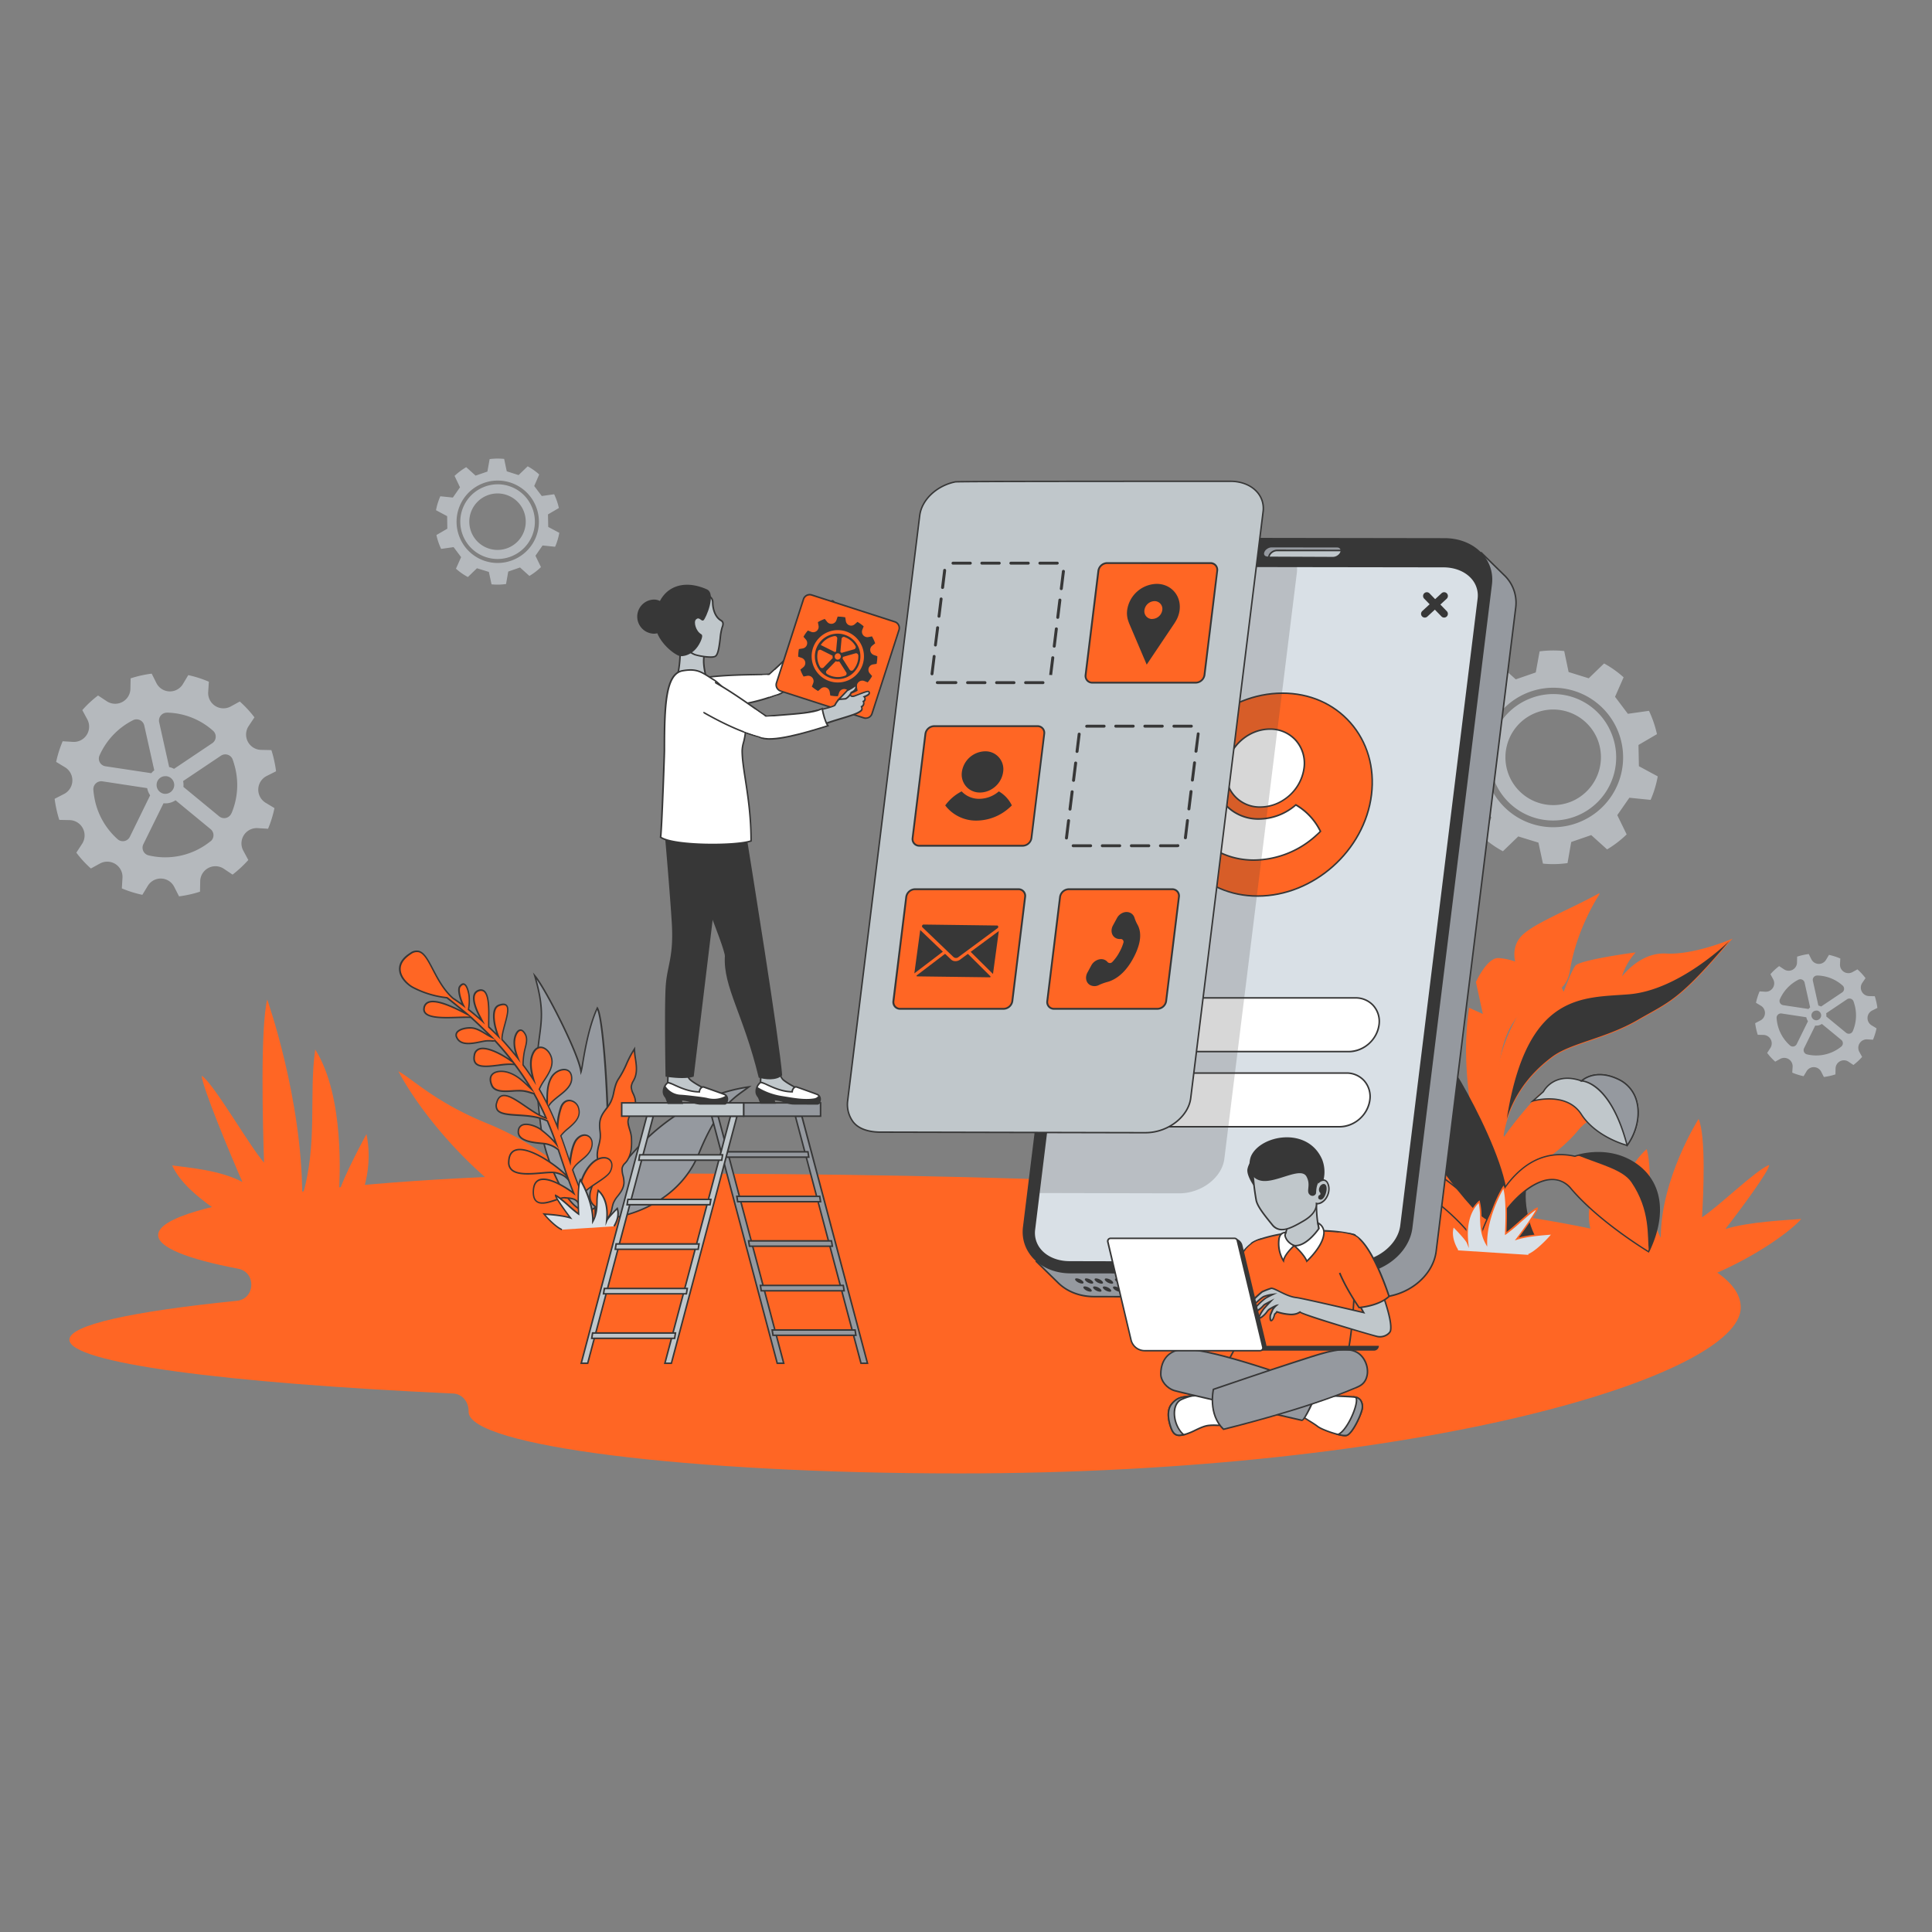 <svg id="SvgjsSvg1001" width="550" height="550" xmlns="http://www.w3.org/2000/svg" version="1.1" xmlns:xlink="http://www.w3.org/1999/xlink" xmlns:svgjs="http://svgjs.com/svgjs"><rect width="100%" height="100%" fill="#808080" stroke="none"/><defs id="SvgjsDefs1002"></defs><g id="SvgjsG1008"><svg xmlns="http://www.w3.org/2000/svg" data-name="Layer 1" viewBox="0 0 1159 771" width="550" height="550"><path fill="#FF6624" d="M389.12 510c-162.51 0-294.25 16.53-294.25 36.9 0 7.46 17.64 14.4 48 20.2 11 2.11 10.35 18.13-.82 19.26-62.77 6.35-100.42 14.47-100.42 23.32 0 13.9 93 26 230.25 32.29 5.68.26 9.37 5.26 9.25 10.94v.1c0 20.37 131.74 36.89 294.25 36.89 278.78 0 468.88-58.87 468.88-99.5-.02-50.4-214.74-80.4-655.14-80.4Z" class="colord9e0e6 svgShape"></path><path fill="#FF6624" d="M121.07 451.34c7.45 5.11 28.19 41.59 37.33 52.15-.75-22-2.31-80.55 1.9-97.87 0 0 21 59.08 21 118.27 9.54-32 3.84-60.83 7.81-88.29 17.88 28.25 14.58 78.64 14.23 86.18 1.8-8.46 16.5-35.45 16.5-35.45 5.12 24.62-6.32 44.49-6.32 44.49h-85.38c-9.94-7-20.16-15.49-24.87-25.69 9 1.27 28.6 2.7 42.15 9.93-7.48-16.99-24.63-58.41-24.35-63.72ZM972.5 547.25c-.36-4.54-3.93-34.89 15.37-51.92 4.29 16.55-1.86 33.93 8.43 53.2 0-35.67 22.67-71.26 22.67-71.26 4.55 10.44 2.86 45.72 2.06 59 9.86-6.36 32.24-28.34 40.29-31.41.3 3.2-18.21 28.15-26.29 38.39 14.64-4.36 35.78-5.22 45.5-6-5.08 6.15-25.44 21.76-53.57 33.62l-67.23-14.19s-10.56-15.92-5-30.76c-.04-.03 15.83 16.24 17.77 21.33Z" class="colord9e0e6 svgShape"></path><path fill="#FF6624" d="m890.12 415-4.31-19.81s6.63-14.56 13.24-14a33.32 33.32 0 0 1 10.51 2.38s-3.41-9.66 4.42-16.73 27.78-14.91 45-24.28c-.69 1-13.56 20.67-17.56 45.41-4.37 27.08-41.5 3.32-43.67 72-.92 29.1 12.47 39.75 11.34 55.76-.26 3.71-1.31 25.11-3.49 29.7 0 0-33.55-68-24-134.26Z" class="colorffd936 svgShape"></path><path fill="#FF6624" d="m905.58 546.33-.38-.76c-.33-.68-33.49-68.86-24-134.49l.08-.54 8.28 3.73-4.16-19.16.06-.12c.28-.61 6.86-14.83 13.65-14.24a36.42 36.42 0 0 1 9.85 2.09c-.62-2.55-1.83-10.38 4.77-16.33 5.06-4.57 14.83-9.31 26.14-14.8 6.26-3 12.74-6.18 18.91-9.54l.79-.43-.27 1.06c-.54.82-13.51 20.6-17.48 45.24-1.69 10.46-8.13 13.47-15.59 17-11.91 5.58-26.74 12.52-28.08 54.94-.52 16.31 3.42 26.61 6.88 35.7 2.66 7 5 13 4.46 20.08 0 .44-.08 1.15-.13 2.06-.43 7.08-1.45 23.68-3.4 27.79Zm-23.66-134.6c-8.62 61.27 19.84 124.58 23.61 132.63 1.68-5.13 2.62-20.59 3-26.63.06-.91.1-1.62.13-2.07.49-6.9-1.78-12.84-4.4-19.72-3.5-9.17-7.46-19.55-6.94-36 1.36-42.93 16.43-50 28.55-55.66 7.25-3.39 13.51-6.32 15.13-16.35 3.47-21.55 13.78-39.41 16.8-44.28-5.8 3.1-11.78 6-17.58 8.82-10.79 5.23-21 10.17-26 14.67-7.55 6.8-4.35 16.19-4.31 16.28l.32.92-.88-.41a33.18 33.18 0 0 0-10.35-2.36c-5.91-.49-12.12 12.24-12.78 13.63l4.45 20.48Z" class="color373737 svgShape"></path><path fill="#FF6624" d="M970.93 473.88s-14.71-1.83-24.47 10.38c-11.25 14.08-37.46 30.56-45.69 30.56-24.35 0 13.89-43.13 21-50.74 14.94-16.14 49.16 9.8 49.16 9.8Z" class="color373737 svgShape"></path><path fill="#FF6624" d="M970.93 473.88s-14.71-1.83-24.47 10.38c-11.25 14.08-37.46 30.56-45.69 30.56-24.35 0 13.89-43.13 21-50.74 14.94-16.14 49.16 9.8 49.16 9.8Z" class="color373737 svgShape"></path><path fill="#FF6624" d="M934.09 390c-.72 2.72 4 11.92 4 11.92s4.77-13.05 7.23-16.37 33.92-7.6 34.91-7.72c-7.15 8.56-8 15.61-8 15.61s10.8-16 27.26-15.06 38.21-8.19 38.21-8.19l-.09.09c-30.75 36.29-36.09 36.48-55.18 47.56s-40 13.75-51.15 22c-15.82 11.75-23.63 25.41-27.35 37.42a70.1 70.1 0 0 0-3 25.91c.19 2.42.48 4 .56 4.46-.25-.93-.47-1.85-.69-2.76-19.33-80.95 34-117.54 33.29-114.87Z" class="colorc0c7cb svgShape"></path><path fill="#FF6624" d="M901.07 507.82c-.23-.84-.43-1.69-.63-2.53l-.08-.33c-7.16-30.14-5.24-57.48 5.72-81.24 8.35-18.11 20.06-29.34 25.66-33.12 2-1.38 2.37-1.16 2.56-1a.49.49 0 0 1 .19.55c-.51 1.91 2.09 7.82 3.55 10.8 1.13-3 4.84-12.73 7-15.6 2.6-3.51 34.85-7.84 35.18-7.88l1-.12-.66.79a37.61 37.61 0 0 0-7.54 13.6c3.23-4 13-14.46 26.48-13.72 16.15.92 37.8-8.07 38-8.16l1.92-.8-1.56 1.56c-26.85 31.69-34.56 36-48.55 43.82-2.07 1.16-4.28 2.39-6.71 3.8-9.64 5.59-19.79 9.08-28.76 12.15s-16.85 5.78-22.36 9.86c-13.51 10-22.66 22.55-27.2 37.21a69.23 69.23 0 0 0-3 25.6l.11.11-.09.19c.18 2.23.43 3.69.53 4.24Zm32.55-117.41c-1.92.87-9.34 6.46-16.91 16.8-13 17.78-26.21 48.41-16.33 94.11a70.51 70.51 0 0 1 3.13-24.13c4.59-14.83 13.84-27.49 27.49-37.63 5.61-4.16 13.48-6.85 22.59-10 8.92-3.06 19-6.53 28.6-12.08 2.44-1.41 4.65-2.65 6.73-3.8 13.73-7.68 21.38-11.95 47.36-42.5-5.29 2-23 8.38-36.84 7.61-16-.88-26.8 14.72-26.9 14.88l-1 1.42.21-1.7c0-.29.93-6.83 7.48-15-6.34.87-31.61 4.73-33.61 7.42-2.4 3.24-7.13 16.15-7.18 16.28l-.32.88-.43-.84c-.42-.9-4.29-8.53-4.07-11.72Zm.07-.5ZM797.92 482c58.63-18.44 103.15 31.19 103.15 31.19l-12.23 28.05c-3.94-16.45-46.14-54-76.38-54-35.11 0-59.71 30.06-59.71 30.06 10.5-21.11 34.3-31.92 45.17-35.3Z" class="color373737 svgShape"></path><path fill="#FF6624" d="M799.88 502.88c51.19-23.59 96.33 39.2 96.33 39.2l-7.21 8.45h-4.34c-9-14.88-45.63-46.2-71.11-43.68-31.74 3.13-51 35.25-51 35.25 7.38-21.98 27.84-34.86 37.33-39.22Z" class="colorffd936 svgShape"></path><path fill="#373737" d="M889.18 550.94h-4.76l-.12-.2c-8.6-14.13-45.2-46-70.72-43.48-31.16 3.07-50.53 34.73-50.72 35l-2 3.25 1.21-3.6c8.44-25 32.79-37.25 37.59-39.46 26.62-12.26 51.55-.89 67.77 10.8a143.12 143.12 0 0 1 29.06 28.54l.19.26Zm-4.3-.82h3.93l6.88-8.06A142.84 142.84 0 0 0 867 514c-16-11.56-40.68-22.81-66.94-10.71-4.53 2.08-26.68 13.24-35.93 35.71 5.7-8 23.51-30 49.38-32.52s62.49 29.28 71.37 43.64Z" class="color373737 svgShape"></path><path fill="#373737" d="M868.56 442.76c8.49 10 56.41 97.1 25.62 95.69-10.41-.48-44.68-53.13-58.09-71.6-11.63-16-30.35-14.55-30.35-14.55s44.79-30.83 62.82-9.54Z" class="color373737 svgShape"></path><path fill="#373737" d="M918.55 511.5c-7.53 9.06-.47 34.75 4.61 39h-29c-.16-18.6 24.39-39 24.39-39Z" class="color373737 svgShape"></path><path fill="#FF6624" d="M944.79 499.63s.59-.23 1.67-.52c4.92-1.4 19.82-4.45 33.69 4.38 16.85 10.72 19.59 31 9 53.2 0 .08-.08.15-.11.23s-29.41-17.61-46.51-37.83c-16.05-19-46 15.87-48 31.44h-7.63c2.98-7.59 18.81-59.46 57.89-50.9Z" class="colorffd936 svgShape"></path><path fill="#373737" d="m989.23 557.45-.45-.18c-.29-.18-29.67-17.87-46.62-37.92-4.18-4.94-9.56-6.49-16-4.59-14.77 4.35-30 25.4-31.31 35.82l-.05.36h-8.5l.22-.56c.2-.51.45-1.22.77-2.09 13.77-37.84 33.09-54.35 57.47-49.08.22-.08.77-.27 1.59-.49 4.39-1.25 19.82-4.62 34 4.42 16.72 10.64 20.12 30.73 9.1 53.72a.62.62 0 0 1-.06.14Zm-58.05-44.28a14.81 14.81 0 0 1 11.61 5.66c15.8 18.68 42.49 35.34 46 37.5 10.72-22.51 7.4-42.13-8.89-52.5-13.91-8.86-29-5.55-33.36-4.32a16.07 16.07 0 0 0-1.64.51H944.67c-24-5.26-43 11.07-56.64 48.53l-.57 1.55h6.61c1.69-11 16.69-31.68 31.83-36.15a18.77 18.77 0 0 1 5.28-.78Z" class="color373737 svgShape"></path><path fill="#373737" d="M980.15 503.49c16.85 10.72 19.59 31 9 53.2-1-9.06 1-24.57-10.49-41.48-5.05-7.44-18.17-10.51-32.15-16.1 4.87-1.4 19.77-4.45 33.64 4.38Z" class="color373737 svgShape"></path><path fill="#c0c7cb" d="M948.83 454.46s7.68-7.87 22.1-.95 14.91 26 5.18 39.6c0 0-18.45-4.62-27.48-18.66s-29.11-8-29.11-8l6.35-5.61s6.04-12.33 22.96-6.38Z" class="colorc0c7cb svgShape"></path><path fill="#373737" d="m976.28 493.57-.27-.07c-.19 0-18.72-4.82-27.72-18.83-8.76-13.6-28.45-7.85-28.65-7.79l-1.79.54 7.7-6.81c.56-1.05 7-12.18 23.18-6.62 1.31-1.15 9.12-7.22 22.37-.85a20.45 20.45 0 0 1 11.21 13.79c2.12 8.28-.13 18.4-5.87 26.41Zm-47-28.76c6.52 0 14.74 1.76 19.67 9.42 8.25 12.83 24.67 17.77 27 18.41 5.48-7.79 7.62-17.53 5.58-25.51a19.65 19.65 0 0 0-10.77-13.25c-14-6.7-21.55.79-21.63.87l-.18.18-.25-.08c-16.38-5.77-22.39 6.08-22.45 6.2l-.1.12-5.1 4.52a40 40 0 0 1 8.25-.88Z" class="color373737 svgShape"></path><path fill="#95999f" d="M970.93 453.51c14.41 6.92 14.91 26 5.18 39.6-10.18-38.62-27.28-38.65-27.28-38.65s7.68-7.87 22.1-.95Z" class="color95999f svgShape"></path><path fill="#373737" d="m975.94 494.05-.23-.84c-10-37.87-26.71-38.34-26.88-38.34h-1l.68-.7c.08-.07 8.05-8 22.56-1a20.45 20.45 0 0 1 11.21 13.79c2.12 8.28-.13 18.4-5.87 26.41Zm-26.11-39.9c3.84.63 17.58 5.18 26.45 38 5.23-7.7 7.24-17.21 5.24-25a19.65 19.65 0 0 0-10.77-13.25c-11.53-5.56-18.75-1.4-20.92.25Z" class="color373737 svgShape"></path><path fill="#FF6624" d="M806.93 426.53c18.63-7.91 27.9 2.49 27.9 2.49 21.45-8.92 36.37 16.91 36.37 16.91s-25.05-8.82-37.29 8.39-35.83 22-35.83 22c-11.52-17.75-9.77-41.88 8.85-49.79Z" class="colorffd936 svgShape"></path><path fill="#373737" d="m797.89 476.77-.15-.23c-6.78-10.44-9-23.35-5.88-33.67a25.77 25.77 0 0 1 14.91-16.72c17.18-7.29 26.67.93 28.16 2.39 21.4-8.64 36.47 16.93 36.62 17.19l.55 1-1-.37c-.25-.09-24.9-8.52-36.81 8.23-12.19 17.17-35.85 22.12-36.09 22.17ZM820.13 424a33.23 33.23 0 0 0-13 2.91 25 25 0 0 0-14.45 16.2c-3.07 10-.91 22.54 5.62 32.74 2.66-.6 24-5.86 35.31-21.77 10.82-15.23 31.73-10.3 36.68-8.87-2.93-4.49-16.72-23.53-35.27-15.81l-.27.11-.2-.22c-.09-.07-4.92-5.29-14.42-5.29Z" class="color373737 svgShape"></path><path fill="#FF6624" d="M806.93 426.53c18.63-7.91 27.9 2.49 27.9 2.49s-21.63-.95-36.75 47.3c-11.52-17.75-9.77-41.88 8.85-49.79Z" class="colorffd936 svgShape"></path><path fill="#373737" d="m798.21 477.27-.47-.73c-6.78-10.44-9-23.35-5.88-33.67a25.77 25.77 0 0 1 14.91-16.72c18.69-7.93 28.27 2.49 28.36 2.6l.65.72h-1c-1 0-21.78.67-36.3 47ZM820.13 424a33.23 33.23 0 0 0-13 2.91 25 25 0 0 0-14.45 16.2c-3 9.86-1 22.13 5.31 32.24 13.35-41.9 31.4-46.27 35.88-46.7a20.94 20.94 0 0 0-13.74-4.65ZM977.19 402.48c29.66-2.44 58.61-30.44 60.39-32.18-30.75 36.29-36.09 36.48-55.18 47.56s-40 13.75-51.15 22c-15.82 11.75-23.63 25.41-27.35 37.42 12.03-76.28 45.66-72.54 73.29-74.8Z" class="color373737 svgShape"></path><path fill="#d9e0e6" d="M874.47 556.08s-5.09-7.46-2.58-14.51c0 0 7.61 7.58 8.56 10-.2-2.15-2.09-16.47 6.93-24.65 2.13 7.8-.66 16.05 4.33 25.09-.23-16.86 10.25-33.83 10.25-33.83 2.22 4.9 1.65 21.6 1.36 27.86 4.62-3.07 15.06-13.61 18.84-15.11.16 1.51-8.42 13.42-12.18 18.32 6.89-2.16 16.89-2.7 21.48-3.13-2.37 2.94-9.52 10.6-14.57 12.67Z" class="colord9e0e6 svgShape"></path><path fill="#FF6624" d="m917.07 559.2-.35-.86c4.4-1.81 10.73-8.24 13.67-11.68l-1.24.11c-4.94.4-13.2 1.08-19 2.9l-1.4.44.9-1.17c4.28-5.57 10.35-14.22 11.77-17.12-2.29 1.36-6 4.65-9.68 7.86a94.77 94.77 0 0 1-8.14 6.73l-.76.51V546c.3-6.36.77-21.16-1-26.76-2.06 3.6-9.89 18.31-9.7 32.75v1.85l-.9-1.62c-3.1-5.62-3.25-10.89-3.38-16a41.87 41.87 0 0 0-.8-8.46c-5.14 5.08-7.29 13.14-6.24 23.4l.34 3.56-1.2-3c-.68-1.71-5.2-6.54-7.92-9.28-1.84 6.53 2.71 13.3 2.76 13.37l-.77.53c-.21-.32-5.2-7.74-2.64-14.93l.25-.69.52.52a100.63 100.63 0 0 1 7.59 8.4c-.72-10.15 1.77-18.11 7.26-23.08l.56-.51.2.73a38.84 38.84 0 0 1 1 9.43c.13 4.46.25 9 2.42 13.86.54-16.16 10.2-32 10.31-32.15l.45-.75.36.8c2.13 4.7 1.76 19.86 1.45 27.13 1.9-1.4 4.52-3.7 7.27-6.12 4.25-3.74 8.64-7.61 10.89-8.51l.57-.22.06.61c.2 1.82-8.62 13.78-11.42 17.53 5.74-1.56 13-2.15 17.87-2.55l2.34-.2 1.1-.1-.69.85c-2.58 3.29-9.66 10.75-14.68 12.81ZM292.12 479.88c-31.33-12.8-44.7-26.79-53.15-31.23 25.1 46.82 92.42 108.84 117 85.77 6.51-6.07-20.6-36.88-63.85-54.54Z" class="color373737 svgShape"></path><path fill="#95999f" d="M357 536.11c.35 3.33 46.78 0 62.27-38.1 12.06-29.64 21.92-33.75 30-40-60.38 8.88-93.22 69.37-92.27 78.1Z" class="color95999f svgShape"></path><path fill="#373737" d="M361.23 537.55a19 19 0 0 1-2.48-.14c-1.44-.21-2.17-.62-2.24-1.26-.52-4.95 8.28-22.74 23.27-39.35 13.79-15.28 37-34.49 69.38-39.24l1.75-.26-1.4 1.09c-1 .78-2.06 1.54-3.13 2.31-7.6 5.48-16.21 11.69-26.71 37.48-12.78 31.41-46.37 39.37-58.44 39.37Zm-3.8-1.51c.21.29 2.07.81 6.38.48 15.05-1.15 43.57-10.6 55-38.69 10.6-26 19.7-32.61 27-37.88l1.63-1.18c-31.13 5.15-53.56 23.78-67 38.66C364.79 514.8 357 532 357.43 536Z" class="color373737 svgShape"></path><path fill="#95999f" d="M348.57 449c-1.44-11.11-21.72-50.52-27.82-57.68 10.81 36.78-4.65 30.51 4 92.67 2.61 18.81 15.65 48.29 26.55 48.34 10.34 0 10.69-13.48 12.08-18.08 3.77-12.49-.35-96-5.07-103.5-6.8 14.92-8.78 35.55-9.74 38.25Z" class="color95999f svgShape"></path><path fill="#373737" d="M351.32 532.79c-11.19 0-24.35-29.52-27-48.74-4.4-31.7-2.57-45.49-1.09-56.56 1.4-10.5 2.41-18.08-2.87-36l-.62-2.1 1.42 1.67c5.95 7 24.19 42.46 27.49 55.71.15-.82.31-1.83.51-3 1.28-7.69 3.68-22 8.76-33.19l.35-.79.46.73c4.84 7.71 8.95 91.21 5.13 103.88-.24.81-.46 1.9-.7 3.17-1.16 5.68-3.01 15.22-11.84 15.22Zm-29.44-139.21c4.56 16.45 3.57 23.9 2.22 34-1.47 11-3.29 24.73 1.09 56.32 2.56 18.46 15.54 47.89 26.09 47.93 8.06 0 9.76-8.72 10.88-14.49.25-1.29.46-2.4.72-3.25 3.51-11.64-.22-90.87-4.61-102.26-4.75 10.92-7 24.6-8.29 32a46.29 46.29 0 0 1-1 5.26l-.65 1.83-.25-1.93c-1.28-9.99-18.73-44.73-26.2-55.41Z" class="color373737 svgShape"></path><path fill="#FF6624" d="M380.59 435.31c-3.85 5.59-5.61 12.2-9.37 17.67-3 4.4-2.74 9.94-4.9 14.18-2.32 4.56-6.38 6.91-6.62 13.3-.11 3 .64 5.46.37 8.17-.33 3.36-1.75 6.47-1.79 10.06 0 2.51.75 4.91.81 7.31.19 6.71-10.48 17.72-1.92 23.85-.47 5.67.56 7.69 3.49 7.77 6.25.18 6-6.19 7.24-9.69 1.41-4 6-6.69 6.44-12.24.23-2.86-1.43-6.24-1.12-8.85.23-2 2-3 3.08-4.68 2.67-4.24 2.78-9.15 2.5-14-.17-2.85-2.4-7.38-2.05-9.94.66-4.91 5.67-6.17 4.15-13.25-.47-2.15-2.3-4.74-2.25-6.94.05-2 1.5-3.68 2.25-5.68 2.1-5.55-.23-11.35-.31-17.04Z" class="colorffd936 svgShape"></path><path fill="#373737" d="M360.92 538.09h-.27a3.72 3.72 0 0 1-2.83-1.14c-1.05-1.17-1.41-3.3-1.14-6.88-5.63-4.23-2.88-10.57-.46-16.16 1.27-2.93 2.47-5.69 2.41-7.9a25.3 25.3 0 0 0-.39-3.27 22.42 22.42 0 0 1-.42-4.05 25.36 25.36 0 0 1 1-5.89 30 30 0 0 0 .83-4.22 19.19 19.19 0 0 0-.16-4.14 27 27 0 0 1-.21-4c.16-4.42 2.13-7 4-9.53a19.26 19.26 0 0 0 4.49-9.9c.64-2.82 1.3-5.73 3.07-8.3a56.93 56.93 0 0 0 4.59-8.66 58.59 58.59 0 0 1 4.79-9l.83-1.2v1.46a46.35 46.35 0 0 0 .58 5.73c.55 3.78 1.12 7.69-.3 11.48a17.64 17.64 0 0 1-1 2.1 8 8 0 0 0-1.22 3.44 10.35 10.35 0 0 0 1.18 3.94 16.61 16.61 0 0 1 1.06 2.88c1 4.49-.58 6.74-2.07 8.93a10 10 0 0 0-2.07 4.49c-.18 1.33.42 3.35 1 5.31a21.92 21.92 0 0 1 1 4.53c.27 4.84.16 9.92-2.57 14.27a12.79 12.79 0 0 1-1.34 1.66 5.29 5.29 0 0 0-1.68 2.83 13.06 13.06 0 0 0 .53 4.2 15.87 15.87 0 0 1 .59 4.63c-.27 3.47-2.06 5.79-3.78 8a16.12 16.12 0 0 0-2.68 4.33 19.83 19.83 0 0 0-.63 2.43c-.65 3.41-1.65 7.6-6.73 7.6Zm19.27-101.32a68.44 68.44 0 0 0-3.92 7.67 58.92 58.92 0 0 1-4.67 8.8c-1.67 2.42-2.31 5.24-2.93 8a25.77 25.77 0 0 1-1.94 6.16 26.28 26.28 0 0 1-2.72 4.1c-1.9 2.51-3.69 4.88-3.85 9a26.65 26.65 0 0 0 .22 3.86 21 21 0 0 1 .15 4.34 31.26 31.26 0 0 1-.85 4.35 24.44 24.44 0 0 0-.93 5.67 21.94 21.94 0 0 0 .41 3.89 25.7 25.7 0 0 1 .4 3.39c.07 2.42-1.17 5.27-2.48 8.3-2.43 5.6-4.94 11.4.36 15.19l.21.16v.26c-.28 3.41 0 5.46.88 6.44a2.85 2.85 0 0 0 2.16.83c4.56.15 5.36-3.42 6.13-6.85a23.74 23.74 0 0 1 .66-2.53 16.53 16.53 0 0 1 2.82-4.58c1.64-2.14 3.34-4.35 3.6-7.55a15.39 15.39 0 0 0-.58-4.35 13.84 13.84 0 0 1-.54-4.51 6.05 6.05 0 0 1 1.91-3.35 10.64 10.64 0 0 0 1.24-1.53c2.45-3.89 2.74-8.3 2.43-13.72a21.57 21.57 0 0 0-1-4.31c-.61-2.06-1.25-4.18-1-5.71a10.87 10.87 0 0 1 2.22-4.89c1.45-2.11 2.81-4.11 1.93-8.2a15.35 15.35 0 0 0-1-2.7 11.08 11.08 0 0 1-1.26-4.35 8.9 8.9 0 0 1 1.33-3.85 18 18 0 0 0 .95-2c1.33-3.57.81-7.19.25-11-.27-1.47-.49-2.95-.59-4.43Z" class="color373737 svgShape"></path><path fill="#FF6624" d="M359.21 501.2c-5.57 2.16-10.26 10.34-11.44 17.64-1.48-3.63-2.85-7.31-4.17-11 2.35-5.25 9.44-7.09 11.32-13.37 2-6.61-4.4-10.31-9-4.87-2.2 2.63-3.44 8.77-3.94 13.61-.91-2.64-2.17-6.33-3.08-9-.78-2.31-1.59-4.59-2.43-6.86 3.25-4.71 12.86-8.63 10.68-16.41-1.53-5.46-8.18-6.81-10.49-.83a41.09 41.09 0 0 0-2.21 12q-2.5-6.29-5.42-12.34c3.22-5.95 14.86-9.67 13.91-17.82-.78-6.65-8.87-4.77-11.87 0s-2.86 10.74-2.8 16.32q-2.24-4.5-4.75-8.83c2.05-5.34 8.64-11.19 7.52-17.94-1.09-6.56-8.68-11-11.74-2.49-1.6 4.48-.66 9.93.85 15q-3-4.68-6.37-9.13a45.44 45.44 0 0 1 .8-8.06c.69-3.41 2.28-7.11.53-10.33-3-5.54-6.18-.67-6.55 4-.26 3.35.77 7 2.12 10.4-2.6-3.25-6.67-8.11-9.5-11.14-.62-6.75 9.1-24.49-1.8-20.63-5.17 1.83-2.9 12.59-.47 18.57-1.61-1.63-5.46-5.31-5.74-5.56-.35-5.6 1.73-24.2-5.88-21.88-6 1.83-1.82 11.42.7 16 .32.58.73 1.43 1.21 2.33-2.65-2.34-5.39-4.66-8.22-6.88a29.36 29.36 0 0 0 .39-8.1c-.21-2-1.89-10.41-5.53-5.66-1.4 1.81.19 7.65 2.12 11.44-2.05-1.52-4.14-3-6.27-4.38-13.42-12-14.69-33.86-25.32-27.09-12.63 8-3.94 17.54 1.12 20.32a58.23 58.23 0 0 0 20.61 6.3c2.22 1.61 11.28 9.09 12.44 10.08-8.29-4.36-24.86-12.83-26.14-3.7-1.14 8.1 20 4.81 28.1 5.41 3.43 3 11.62 11.05 12.44 11.9-3.66-1.72-7.51-5-11.64-5.51-3.67-.44-11.2 1.11-9.38 5.48 2.59 6.23 11.86 3.16 16.73 2.38 3.5-.56 5.41.31 6.18-.34q5.87 6.31 11.08 13.18c-6-4.7-21.57-13.61-23.34-4.44-2.28 11.81 16.23 4.09 24.27 5.67a168.28 168.28 0 0 1 9.82 14.59l.11.18c-4.26-4-8.07-8.17-14-10-5.38-1.69-13.21-.35-9.83 7.69 2.46 5.87 13.2 2.54 19.1 3.36 2.62.37 4.84 1.35 6.23 1.58a161.49 161.49 0 0 1 7.32 14.66c-11.32-3.61-26.4-21.69-29.64-9.11-2.85 11.07 17.63 4.42 30.4 10.87 2 4.59 3.75 9.26 5.44 14-2.56-3.34-5.91-6-9.12-8.66-2.42-2-12.8-6.5-13.72.57s11.42 7.24 15.3 7.7a16.33 16.33 0 0 1 8.7 3.73c.3.87 3.9 11.76 5.51 16.3-5.31-6.74-34.74-27.41-35.28-9-.34 11.79 22 5 28.25 6.48 4.26 1 6.27 2.6 7.76 4.55.95 2.62 2 5.22 3 7.78-7.13-5.37-23.19-14.72-24.18-2.14-1.16 14.87 14.65 4.36 18.62 4.82 3.47.39 7.05.07 8.63 4a82.62 82.62 0 0 0 4.9 8.53c1.3 1.95 4.34-.22 3.19-2.25a129.17 129.17 0 0 1-6-12.14c3.67-5 14.52-9.64 16.68-13.74 3.03-5.74-.69-10.16-6.82-7.79Z" class="colorffd936 svgShape"></path><path fill="#373737" d="M353.57 538.3a2.08 2.08 0 0 1-1.75-1 81.78 81.78 0 0 1-4.92-8.58c-1.27-3.14-3.82-3.36-6.78-3.61-.49 0-1-.08-1.49-.14-.93-.1-2.82.53-4.82 1.22-4.1 1.4-9.2 3.13-12.11.87-1.7-1.31-2.39-3.74-2.1-7.41.25-3.13 1.42-5.19 3.5-6.13 5.64-2.54 16.2 4.24 20.08 7-.79-1.93-1.58-4-2.4-6.21-1.27-1.65-3.07-3.3-7.44-4.32-1.77-.4-5-.12-8.49.18-6.54.56-14.68 1.26-18.26-2.12a6.31 6.31 0 0 1-1.86-5c.12-4.05 1.6-6.58 4.42-7.51 7.94-2.61 24.12 8.59 30.13 14.55-1.29-3.78-3.11-9.22-4.07-12.1-.31-.94-.54-1.63-.65-1.94a15.78 15.78 0 0 0-8.35-3.54l-1.51-.15c-3.95-.36-10.56-1-13.17-4.22a5 5 0 0 1-1-3.86 4.39 4.39 0 0 1 2.75-3.85c3.67-1.43 9.88 1.44 11.73 3l.93.78a64.73 64.73 0 0 1 6.57 6c-1.49-4.09-3-7.84-4.48-11.38-5.18-2.56-11.62-3-17.31-3.34s-10.77-.69-12.66-3.3a5.34 5.34 0 0 1-.52-4.69c.62-2.41 1.69-3.86 3.25-4.45 3.57-1.34 9 2.34 14.69 6.25 3.8 2.59 7.71 5.26 11.28 6.64-2.15-4.83-4.37-9.24-6.75-13.46a17.94 17.94 0 0 1-1.88-.52 27.31 27.31 0 0 0-4.12-1 34.48 34.48 0 0 0-6.33 0c-5.3.32-11.29.69-13.13-3.67-1.57-3.73-.68-5.85.34-7 2.2-2.41 6.76-2.39 10.06-1.35 4.82 1.52 8.32 4.62 11.63 7.74-2.45-3.9-5.12-7.79-8-11.61-2.5-.44-6.11 0-9.61.44-5.6.69-11.4 1.4-13.86-1.23-1.13-1.22-1.46-3-1-5.39a4.84 4.84 0 0 1 3.08-4c4.81-1.8 13.45 2.93 18.38 6.24-2.82-3.56-5.78-7-8.84-10.35a4.62 4.62 0 0 1-1.92.09 17.47 17.47 0 0 0-4.1.13c-.72.11-1.55.28-2.43.46-5.26 1.07-12.45 2.53-14.8-3.12a3.25 3.25 0 0 1 .34-3.36c1.77-2.34 6.67-3.11 9.52-2.76s5.55 1.95 8.15 3.52l.78.47c-2.84-2.79-7.5-7.29-10-9.47-1.94-.13-4.67 0-7.56.05-7.94.25-16.95.54-19.89-2.75a3.81 3.81 0 0 1-.92-3.23 4.72 4.72 0 0 1 2.48-3.8c4.15-2.13 12.36 1.12 20.56 5.22-3.11-2.56-7.48-6.13-9.05-7.28a58 58 0 0 1-20.66-6.35c-2.66-1.45-7.72-5.64-7.89-11.07-.12-3.74 2.14-7.12 6.74-10a6.46 6.46 0 0 1 5.25-1.18c3.45.92 5.78 5.39 8.73 11s6.39 12.23 11.93 17.13c1.54 1 3.16 2.11 4.78 3.28-1.51-3.59-2.72-8.46-1.31-10.28 1-1.3 2-1.82 2.93-1.55 2.65.74 3.42 7.37 3.43 7.44a30.25 30.25 0 0 1-.34 8c2 1.58 4.07 3.29 6.17 5.1 0 0-.05-.09-.08-.14-1.58-2.83-5.07-9.88-3.41-14a4.45 4.45 0 0 1 3-2.65 3.67 3.67 0 0 1 3.41.46c3.27 2.46 3.14 11.12 3 17.44v4.21c.56.53 2.53 2.41 4.12 4-1.73-5-2.72-11.2-1.18-14.62a4.6 4.6 0 0 1 2.66-2.57c2.27-.8 3.84-.76 4.81.14 2 1.84.67 6.71-.73 11.87-.89 3.29-1.81 6.69-1.67 8.86 2.28 2.45 5.27 6 7.68 8.91a20.68 20.68 0 0 1-1.21-8c.23-3 1.62-6.37 3.73-6.82.91-.2 2.29.11 3.68 2.66 1.48 2.72.74 5.68 0 8.54-.18.71-.36 1.41-.5 2.1a44.19 44.19 0 0 0-.78 7.82c1.63 2.18 3.2 4.39 4.69 6.6-1.24-5.15-1.26-9.15-.08-12.44 1.67-4.66 4.42-5.12 5.9-5 3.12.28 6.08 3.6 6.74 7.56.77 4.66-2 8.93-4.44 12.7a33.15 33.15 0 0 0-3 5.28c1.29 2.23 2.55 4.53 3.75 6.88 0-5 .21-10.36 2.88-14.58 2-3.09 6-5.06 9-4.37 2.09.47 3.4 2.1 3.69 4.58.62 5.3-3.7 8.73-7.88 12-2.44 1.93-4.75 3.76-6 5.86 1.57 3.25 3.1 6.69 4.57 10.25a39.71 39.71 0 0 1 2.1-10.09c1.06-2.75 3.15-4.32 5.62-4.2a6.58 6.58 0 0 1 5.76 5.07c1.59 5.67-2.73 9.36-6.53 12.62a26.78 26.78 0 0 0-4.08 4c.82 2.23 1.61 4.46 2.35 6.64s1.62 4.73 2.42 7.06c.48-3.42 1.58-9.19 3.8-11.84s5.13-3.49 7.48-2.23 3.29 4.24 2.3 7.52c-1.07 3.55-3.7 5.71-6.25 7.8-2 1.67-4 3.25-5 5.46 1.23 3.44 2.38 6.53 3.51 9.36 1.49-6.64 5.77-14.24 11.44-16.43 3-1.17 5.77-.82 7.33.93s1.62 4.57.09 7.46c-1.15 2.17-4.49 4.41-8 6.77-3.3 2.21-6.71 4.48-8.52 6.81a128.5 128.5 0 0 0 5.88 11.86 2.46 2.46 0 0 1-1 3.32 2.49 2.49 0 0 1-1.13.41Zm-15.16-14.24h.33c.48.06 1 .1 1.46.14 3 .26 6.08.52 7.54 4.16a80.43 80.43 0 0 0 4.86 8.44 1.2 1.2 0 0 0 1.75.31 1.52 1.52 0 0 0 .64-2.07 130.65 130.65 0 0 1-6-12.19l-.11-.24.16-.22c1.86-2.53 5.45-4.93 8.91-7.24s6.69-4.47 7.73-6.43c1.34-2.54 1.35-4.93 0-6.41s-3.65-1.71-6.3-.69c-5.58 2.16-10.05 10.48-11.15 17.28l-.26 1.64-.63-1.54c-1.34-3.29-2.71-6.9-4.18-11l-.06-.17.08-.17c1.11-2.5 3.27-4.26 5.35-6 2.44-2 5-4.06 6-7.35.85-2.84.12-5.37-1.85-6.43s-4.42-.26-6.32 2c-2.6 3.1-3.6 11-3.84 13.36l-.21 2.1-1.35-3.93c-.8-2.33-1.72-5-2.42-7.06-.76-2.25-1.58-4.55-2.43-6.85l-.08-.22.14-.2a25.37 25.37 0 0 1 4.37-4.37c3.77-3.22 7.67-6.56 6.24-11.66a5.65 5.65 0 0 0-4.91-4.39c-2.07-.07-3.77 1.21-4.7 3.61a40.26 40.26 0 0 0-2.17 11.84l-.09 2.18-.81-2c-1.72-4.3-3.54-8.44-5.41-12.31l-.11-.21-.65-1.31c-1.5-3-3.09-6-4.74-8.79l-.11-.2.08-.2a32.23 32.23 0 0 1 3.19-5.67c2.46-3.8 5-7.73 4.3-12-.58-3.51-3.23-6.55-5.9-6.8-2.1-.19-3.86 1.37-4.94 4.38-1.32 3.68-1 8.34.85 14.68l.94 3.14-1.77-2.76c-2-3-4.1-6.1-6.35-9.1l-.09-.13v-.16a44.88 44.88 0 0 1 .8-8.14c.15-.71.33-1.42.51-2.15.67-2.69 1.37-5.46.07-7.86-.62-1.14-1.58-2.43-2.68-2.2-1.39.29-2.76 3-3 6-.22 2.79.44 6 2.08 10.2l1.13 2.87-1.93-2.41c-2.55-3.2-6.61-8.05-9.47-11.12l-.11-.11v-.16c-.21-2.33.71-5.74 1.69-9.35 1.21-4.44 2.57-9.48 1-10.94-.68-.63-2-.61-3.87.06a3.62 3.62 0 0 0-2.12 2.07c-1.64 3.64-.14 10.78 1.93 15.88l.89 2.16-1.65-1.66c-1.59-1.6-5.44-5.28-5.72-5.54l-.14-.13v-.19c-.07-1.09-.05-2.65 0-4.47.08-5.77.21-14.5-2.68-16.68a2.73 2.73 0 0 0-2.58-.31 3.51 3.51 0 0 0-2.4 2.1c-1.55 3.83 2.18 11.06 3.36 13.18.17.31.36.68.58 1.11l.64 1.24 1.22 2.28-1.93-1.72c-2.81-2.48-5.57-4.79-8.21-6.86l-.22-.18.05-.28a28.92 28.92 0 0 0 .38-8c-.21-2-1.27-6.23-2.75-6.65-.55-.15-1.21.26-1.95 1.22-1.16 1.52.19 7 2.17 10.95l.9 1.77-1.59-1.18c-2.1-1.57-4.2-3-6.24-4.37-5.73-5.05-9.31-11.91-12.19-17.43s-5.1-9.76-8.15-10.57a5.62 5.62 0 0 0-4.52 1.06c-4.29 2.73-6.41 5.84-6.3 9.23.15 4.65 4.51 8.7 7.4 10.29a57.13 57.13 0 0 0 20.43 6.24h.13l.1.07c2.24 1.62 11.31 9.12 12.47 10.1l3.13 2.69-.19-.1c3.83 3.48 10.74 10.27 11.49 11.06l1.72 1.8.21.23c3.88 4.19 7.62 8.63 11.1 13.21l2.19 2.87-.09-.07c3.14 4.3 6.06 8.69 8.68 13.06l1.68 2.79-.1-.08v.07a155.09 155.09 0 0 1 7.26 14.68l.42.94-1-.31c-4-1.27-8.32-4.24-12.52-7.11-5.52-3.77-10.73-7.33-13.84-6.15-1.26.47-2.14 1.72-2.68 3.81a4.56 4.56 0 0 0 .37 3.92c1.64 2.25 6.43 2.56 12 2.91 5.83.38 12.45.8 17.82 3.52l.15.08.07.15c1.84 4.3 3.62 8.88 5.44 14l1 2.79-1.79-2.35a50.79 50.79 0 0 0-8.11-7.81l-.94-.77c-1.67-1.4-7.51-4.12-10.79-2.83a3.48 3.48 0 0 0-2.17 3.1 4 4 0 0 0 .84 3.15c2.35 2.95 9 3.55 12.52 3.88l1.54.15a16.84 16.84 0 0 1 8.93 3.83l.11.08v.13c.07.21.33 1 .69 2.07 1.17 3.49 3.59 10.75 4.82 14.22l.72 2c1 2.84 2 5.38 3 7.76l.67 1.59-1.38-1c-6.54-4.92-15.84-9.93-20.48-7.83-1.74.79-2.74 2.59-3 5.36-.26 3.28.33 5.5 1.74 6.6 2.51 1.95 7.35.3 11.24-1a18.43 18.43 0 0 1 5.02-1.3Zm-7.5-15.21a11.88 11.88 0 0 1 2.64.23 14.76 14.76 0 0 1 6.07 2.69c-4.7-5.27-22.24-18-30.18-15.36-2.4.8-3.68 3-3.78 6.65a5.33 5.33 0 0 0 1.57 4.3c3.27 3.1 11.18 2.41 17.54 1.87 2.3-.23 4.41-.38 6.14-.38Zm7.52-60.77a8.87 8.87 0 0 0-6.94 4.08c-2.86 4.51-2.79 10.3-2.72 15.91v1.23c1.31-2.25 3.68-4.13 6.19-6.12 4-3.15 8.1-6.41 7.54-11.2-.25-2.09-1.28-3.4-3-3.78a5.1 5.1 0 0 0-1.07-.12Zm-26.75 11.73a17 17 0 0 1 2.43.15 26.86 26.86 0 0 1 4.26 1 16.66 16.66 0 0 0 2 .54h.14l-2-1.81-1.77-1.67c-3.62-3.44-7.05-6.69-12-8.27-3.13-1-7.25-.92-9.09 1.09-1.22 1.34-1.28 3.35-.17 6 1.58 3.76 7 3.43 12.21 3.11 1.31-.05 2.71-.14 3.99-.14Zm-22-24.36a5.88 5.88 0 0 0-2.11.34 4 4 0 0 0-2.5 3.27c-.41 2.09-.16 3.59.76 4.57 2.14 2.29 7.69 1.61 13.07.95a43.24 43.24 0 0 1 9.1-.58l-.34-.27c-3.87-2.96-12.53-8.28-18.02-8.28ZM282 423.1c-2.63 0-6.14.8-7.41 2.47a2.3 2.3 0 0 0-.22 2.45c2 4.93 8.82 3.56 13.75 2.56.9-.18 1.74-.35 2.48-.47a17.57 17.57 0 0 1 4.3-.13c.8 0 1.42.09 1.66-.11l.29-.24-2.09-1a38.11 38.11 0 0 1-3.72-2.08c-2.51-1.51-5.11-3.07-7.78-3.39a9.86 9.86 0 0 0-1.26-.06Zm-22.33-15.8a6.16 6.16 0 0 0-2.8.57 3.77 3.77 0 0 0-2 3.1 2.87 2.87 0 0 0 .69 2.48c2.65 3 11.81 2.68 19.17 2.44 2.66-.08 5.18-.16 7.11-.08l-1.51-.79c-4.69-2.46-14.69-7.72-20.68-7.72Z" class="color373737 svgShape"></path><path fill="#d9e0e6" d="M368.42 541.66s3.75-5.49 1.9-10.68c0 0-5.6 5.58-6.3 7.34.15-1.57 1.54-12.11-5.1-18.13-1.57 5.74.49 11.81-3.18 18.46.17-12.4-7.55-24.89-7.55-24.89-1.63 3.61-1.21 15.89-1 20.5-3.4-2.26-11.08-10-13.87-11.12-.12 1.11 6.2 9.88 9 13.48-5.07-1.59-12.42-2-15.8-2.3 1.74 2.16 7 7.8 10.72 9.32Z" class="colord9e0e6 svgShape"></path><path fill="#373737" d="M337 544.07c-3.72-1.53-8.95-7-10.9-9.46l-.69-.86 1.09.11 1.73.14a81.06 81.06 0 0 1 12.83 1.79c-2.27-3-8.37-11.34-8.22-12.7l.06-.61.57.23c1.68.66 4.92 3.52 8.05 6.27 1.92 1.7 3.76 3.31 5.14 4.35-.27-6.34-.43-16.43 1.08-19.76l.36-.8.46.75c.07.11 7 11.44 7.58 23.18 1.38-3.34 1.47-6.55 1.55-9.66a29.32 29.32 0 0 1 .75-7l.2-.73.57.51c4 3.62 5.84 9.36 5.4 16.67 1.74-2.24 4.9-5.42 5.35-5.87l.52-.52.25.69c1.9 5.35-1.8 10.87-2 11.1l-.77-.52c0-.06 3.26-4.86 2.07-9.54-1.79 1.83-5.16 5.4-5.65 6.64l-1.2 3 .33-3.47c.76-7.4-.76-13.24-4.4-16.95a32.34 32.34 0 0 0-.53 6c-.1 3.77-.21 7.65-2.51 11.82l-.89 1.62v-1.85c.14-10.28-5.28-20.77-7-23.79-1.19 4.29-.86 14.8-.64 19.38v.91l-.76-.5a72.29 72.29 0 0 1-6-5 74.42 74.42 0 0 0-6.74-5.53 139.51 139.51 0 0 0 8.46 12.18l.89 1.17-1.4-.44c-4.27-1.34-10.34-1.83-14-2.13h-.61c2.23 2.57 6.68 7 9.81 8.33Z" class="color373737 svgShape"></path><path fill="#d9e0e6" d="M328.88 122.11l-.15-7.52 6.54-3.83a39.32 39.32 0 00-2.83-8.26l-7.44 1.06-4.53-6 3-6.93a36.71 36.71 0 00-6.92-4.89L311.1 91l-7.1-2.26-1.56-7.44a38.36 38.36 0 00-8.71.11l-1.34 7.48-7.08 2.44-5.62-5.07a38.7 38.7 0 00-7 5.22l3.26 6.86-4.28 6.14-7.52-.77a40.84 40.84 0 00-1.59 4.27 38 38 0 00-1 4.09l6.68 3.57.11 7.52-6.54 3.8a37.12 37.12 0 002.83 8.32l7.48-1.06 4.5 6-3.09 6.94a36.71 36.71 0 007.15 5l5.44-5.26 7.15 2.19 1.6 7.45a36.2 36.2 0 008.71-.19l1.31-7.48 7.07-2.44 5.63 5.07a38.17 38.17 0 006.93-5.29l-3.31-6.82 4.28-6.17 7.51.78a33.31 33.31 0 001.52-4.16 35.63 35.63 0 001-4.2zm-20.83 19.7a24.58 24.58 0 01-32.26-13.32 24.7 24.7 0 1132.26 13.32zM290 98.27a22.37 22.37 0 1029.11 12 22.19 22.19 0 00-29.11-12zm15 36.32a16.94 16.94 0 119.07-22.23 17 17 0 01-9.07 22.23zM983.17 265.64l-.25-12.74 11.08-6.48a65.51 65.51 0 00-4.79-14l-12.66 1.79-7.69-10.21 5.14-11.69a63.19 63.19 0 00-11.71-8.31l-9.22 8.9-12.07-3.75-2.64-12.6a64.26 64.26 0 00-14.75.19l-2.31 12.66-12 4.14-9.5-8.54a65.42 65.42 0 00-11.8 8.79l5.53 11.61-7.25 10.39-12.72-1.3a68.21 68.21 0 00-2.7 7.23 65.12 65.12 0 00-1.66 6.92l11.3 6.06.19 12.72-11.06 6.44a62.46 62.46 0 004.8 14.14l12.66-1.8 7.62 10.19-5.23 11.75a62.29 62.29 0 0012.11 8.53l9.21-8.9 12.1 3.71 2.71 12.6a62 62 0 0014.74-.31l2.22-12.66 12-4.14 9.53 8.59a64.84 64.84 0 0011.73-9L970.2 295l7.25-10.44 12.73 1.29a57.47 57.47 0 002.58-7 61.66 61.66 0 001.71-7.11zM947.91 299a41.61 41.61 0 01-54.62-22.56A41.81 41.81 0 11947.91 299zm-30.6-73.72a37.88 37.88 0 1049.28 20.4 37.57 37.57 0 00-49.28-20.4zm25.5 61.49a28.67 28.67 0 1115.36-37.64 28.83 28.83 0 01-15.36 37.64zM160 271.5l5.6-2.81c-.26-2.16-.65-4.32-1.11-6.42s-1-4.19-1.69-6.29l-6.32-.13a9.2 9.2 0 01-7.36-14.22l3.52-5.3a67.45 67.45 0 00-8.79-9.5l-5.47 3a9.16 9.16 0 01-13.49-8.58l.4-6.29a68 68 0 00-12.35-3.96l-3.25 5.43a9.08 9.08 0 01-15.89-.72l-2.8-5.59c-2.15.26-4.3.65-6.39 1.11s-4.16 1.05-6.25 1.71l-.13 6.35a9.14 9.14 0 01-14.13 7.41l-5.28-3.48a64 64 0 00-9.44 8.78l3 5.57a9.17 9.17 0 01-8.54 13.49l-6.25-.39a69.4 69.4 0 00-3.91 12.39l5.41 3.27a9.19 9.19 0 01-.72 16l-5.6 2.88c.26 2.09.65 4.25 1.11 6.35a65.13 65.13 0 001.69 6.29l6.32.13a9.2 9.2 0 017.36 14.22l-3.45 5.3a63 63 0 008.73 9.5l5.47-3a9.16 9.16 0 0113.48 8.58l-.39 6.36a66.63 66.63 0 0012.31 3.86l3.25-5.37a9.06 9.06 0 0115.89.65l2.87 5.64c2.09-.26 4.23-.65 6.32-1.11a61.63 61.63 0 006.25-1.71l.13-6.35a9.13 9.13 0 0114.13-7.41l5.28 3.54a71.2 71.2 0 009.44-8.77l-3-5.57a9.19 9.19 0 018.53-13.56l6.32.39a68.38 68.38 0 003.84-12.39l-5.41-3.27a9.2 9.2 0 01.76-16.01zm-59.79-38a42.74 42.74 0 0127.58 10.86 4.73 4.73 0 01-.48 7.5l-22.91 15.37a10 10 0 00-2.92-1.06l-6-26.92a4.72 4.72 0 014.7-5.72zm-.59 38.11a5.34 5.34 0 014.89 5.7 5.41 5.41 0 01-5.67 4.91 5.32 5.32 0 01-4.88-5.7 5.22 5.22 0 015.63-4.88zM79.9 238a4.71 4.71 0 016.65 3.27l6 26.84c-.24.25-.56.41-.81.65s-.65.74-1 1.07l-27.46-4.14a4.65 4.65 0 01-3.61-6.42A43.34 43.34 0 0179.9 238zm-2 70a4.69 4.69 0 01-7.3 1.47A43.44 43.44 0 0157 286.41a50 50 0 01-1-6.69 4.76 4.76 0 015.44-5l26.85 4.08a11.81 11.81 0 001.78 4.32zm48.35 2.7a43.06 43.06 0 01-37.23 8.4 4.72 4.72 0 01-3.02-6.66l12.09-24.56a10.94 10.94 0 007.22-1.8l21 17.3a4.71 4.71 0 01-.01 7.35zm12.57-16.82a4.7 4.7 0 01-7.3 1.88l-21.49-17.7a12.53 12.53 0 00-.17-3.51l22.64-15.18a4.71 4.71 0 017.06 2.2q1 2.82 1.7 5.88a43.54 43.54 0 01-2.39 26.46zM1123.13 412.2l3.1-1.55c-.15-1.2-.36-2.39-.62-3.55s-.57-2.32-.93-3.47l-3.49-.08a5.08 5.08 0 01-4.07-7.85l2-2.93a37.08 37.08 0 00-4.86-5.25l-3 1.67a5.06 5.06 0 01-7.45-4.74l.19-3.45a37.89 37.89 0 00-6.8-2.17l-1.8 3a5 5 0 01-8.78-.4l-1.55-3.11c-1.18.15-2.37.36-3.52.62s-2.3.58-3.46.94l-.07 3.51a5 5 0 01-7.81 4.09l-2.91-1.92a35.08 35.08 0 00-5.22 4.85l1.66 3.08a5.06 5.06 0 01-4.71 7.45l-3.46-.22a38.83 38.83 0 00-2.16 6.84l3 1.81a5.07 5.07 0 01-.4 8.83l-3.09 1.6c.14 1.15.36 2.35.61 3.51a34.63 34.63 0 00.94 3.47l3.49.07a5.08 5.08 0 014.06 7.86l-1.9 2.93a34.52 34.52 0 004.82 5.24l3-1.66a5.06 5.06 0 017.45 4.74l-.22 3.51a37.55 37.55 0 006.8 2.14l1.8-3a5 5 0 018.78.36l1.58 3.11c1.15-.14 2.34-.36 3.49-.61s2.34-.58 3.45-.94l.08-3.51a5 5 0 017.8-4.09l2.92 1.95a38.54 38.54 0 005.21-4.85l-1.68-3.03a5.08 5.08 0 014.71-7.49l3.49.21a37.11 37.11 0 002.12-6.84l-3-1.81a5.08 5.08 0 01.41-8.87zm-33-21a23.61 23.61 0 0115.23 6 2.61 2.61 0 01-.27 4.15l-12.63 8.47a5.43 5.43 0 00-1.62-.58l-3.31-14.88a2.59 2.59 0 012.58-3.13zm-.33 21a2.94 2.94 0 012.7 3.14 3 3 0 01-3.13 2.72 3 3 0 01-2.7-3.15 2.89 2.89 0 013.11-2.63zm-10.9-18.5a2.61 2.61 0 013.68 1.81l3.31 14.83c-.13.14-.31.22-.44.36s-.36.4-.54.58l-15.17-2.28a2.56 2.56 0 01-2-3.55 23.92 23.92 0 0111.16-11.75zm-1.07 38.68a2.6 2.6 0 01-4 .81 24 24 0 01-7.52-12.75 27.3 27.3 0 01-.54-3.7 2.62 2.62 0 013-2.75l14.83 2.25a6.63 6.63 0 001 2.39zm26.71 1.49a23.79 23.79 0 01-20.57 4.64 2.61 2.61 0 01-1.71-3.7l6.68-13.56a6.07 6.07 0 004-1l11.61 9.55a2.61 2.61 0 01-.01 4.07zm6.94-9.29a2.6 2.6 0 01-4 1l-11.88-9.78a6.66 6.66 0 00-.09-1.94l12.51-8.39a2.6 2.6 0 013.89 1.22c.36 1 .68 2.12.95 3.25a24.1 24.1 0 01-1.38 14.64z" opacity=".6" class="colord9e0e6 svgShape"></path><path fill="#95999f" d="m902 150.66-13.35-13.06-10.41 5.2-167.52-.25c-17.49 0-33.34 12.43-35.22 27.68L627.93 556v.94l-1.06-.55-5.12 6.33 13.16 12.89c5.15 5 12.72 8.18 21.47 8.2l170 .38c17.5 0 33.35-12.4 35.24-27.65l47.72-386a23 23 0 0 0-7.34-19.87Z" class="color95999f svgShape"></path><path fill="#373737" d="M826.43 584.7h-.1l-170-.39c-8.59 0-16.33-3-21.79-8.33l-13.46-13.18 5.62-7 .75.39v-.24L675 170.17c1.91-15.5 17.89-28.09 35.63-28.09h.06l167.41.26 10.6-5.31 13.73 13.44a23.34 23.34 0 0 1 7.28 20.17l-47.71 386c-1.88 15.49-17.84 28.06-35.57 28.06Zm-204.1-22 12.86 12.6c5.29 5.18 12.8 8 21.14 8.06l170 .39h.1c17.27 0 32.82-12.2 34.68-27.24l47.72-386a22.46 22.46 0 0 0-7.15-19.51l-.14-.15-13-12.7-10.32 5.11-167.5-.26h-.05c-17.29 0-32.85 12.23-34.71 27.28L628.4 556.1V557.02l-.06.7-1.34-.7Z" class="color373737 svgShape"></path><path fill="#373737" d="M806.61 573.5c-1.08 0-1.22.71-.33 1.58a6 6 0 0 0 3.57 1.6c1.08 0 1.22-.71.32-1.58a6 6 0 0 0-3.56-1.6ZM800.51 573.48c-1.07 0-1.22.71-.32 1.59a6 6 0 0 0 3.56 1.59c1.08 0 1.22-.71.33-1.58a6.06 6.06 0 0 0-3.57-1.6ZM794.42 573.47c-1.08 0-1.22.7-.32 1.58a6 6 0 0 0 3.56 1.59c1.07 0 1.21-.7.32-1.58a6 6 0 0 0-3.56-1.59ZM788.32 573.45c-1.07 0-1.22.7-.32 1.58a5.94 5.94 0 0 0 3.56 1.59c1.08 0 1.22-.7.33-1.58a6 6 0 0 0-3.57-1.59ZM782.22 573.43c-1.07 0-1.21.7-.32 1.58a6 6 0 0 0 3.57 1.59c1.07 0 1.21-.7.32-1.58a5.94 5.94 0 0 0-3.57-1.59ZM776.13 573.41c-1.07 0-1.22.7-.32 1.58a5.94 5.94 0 0 0 3.56 1.59c1.07 0 1.22-.7.32-1.58a5.94 5.94 0 0 0-3.56-1.59ZM770 573.39c-1.07 0-1.22.7-.32 1.58a5.94 5.94 0 0 0 3.57 1.59c1.07 0 1.21-.7.32-1.58a6 6 0 0 0-3.57-1.59ZM811.54 578.34c-1.07 0-1.21.7-.32 1.58a6 6 0 0 0 3.57 1.59c1.07 0 1.21-.7.32-1.58a6 6 0 0 0-3.57-1.59ZM805.45 578.31c-1.08 0-1.22.71-.32 1.59a5.94 5.94 0 0 0 3.56 1.59c1.07 0 1.22-.7.32-1.58a6 6 0 0 0-3.56-1.6ZM799.35 578.3c-1.07 0-1.22.7-.32 1.58a6 6 0 0 0 3.56 1.59c1.08 0 1.22-.7.33-1.58a6 6 0 0 0-3.57-1.59ZM793.26 578.28c-1.08 0-1.22.7-.32 1.58a5.94 5.94 0 0 0 3.56 1.59c1.07 0 1.22-.7.32-1.58a6 6 0 0 0-3.56-1.59ZM787.16 578.26c-1.07 0-1.22.7-.32 1.58a5.94 5.94 0 0 0 3.56 1.59c1.08 0 1.22-.7.32-1.58a5.94 5.94 0 0 0-3.56-1.59ZM781.06 578.24c-1.07 0-1.21.71-.32 1.58a6 6 0 0 0 3.57 1.59c1.07 0 1.21-.7.32-1.58a6 6 0 0 0-3.57-1.59ZM775 578.22c-1.08 0-1.22.71-.32 1.58a6 6 0 0 0 3.56 1.6c1.08 0 1.22-.71.32-1.58a6 6 0 0 0-3.56-1.6ZM764.19 573.37c-1.08 0-1.22.71-.33 1.58a6.06 6.06 0 0 0 3.57 1.6c1.07 0 1.22-.71.32-1.58a6 6 0 0 0-3.56-1.6ZM769.12 578.2c-1.07 0-1.22.71-.32 1.58a6 6 0 0 0 3.57 1.6c1.07 0 1.21-.71.32-1.58a6 6 0 0 0-3.57-1.6ZM758.34 573.35c-1.08 0-1.22.71-.32 1.58a6 6 0 0 0 3.56 1.6c1.07 0 1.22-.71.32-1.58a6 6 0 0 0-3.56-1.6ZM763.28 578.18c-1.08 0-1.22.71-.33 1.59a6 6 0 0 0 3.57 1.59c1.07 0 1.21-.71.32-1.58a6 6 0 0 0-3.56-1.6ZM694.13 573c-1.07 0-1.22.7-.32 1.58a5.94 5.94 0 0 0 3.56 1.59c1.08 0 1.22-.7.32-1.58a6 6 0 0 0-3.56-1.59ZM688 573c-1.07 0-1.22.7-.32 1.58a5.94 5.94 0 0 0 3.57 1.59c1.07 0 1.21-.7.32-1.58A6 6 0 0 0 688 573ZM681.94 573c-1.08 0-1.22.71-.33 1.58a6.06 6.06 0 0 0 3.57 1.6c1.07 0 1.22-.71.32-1.59a6 6 0 0 0-3.56-1.59ZM675.84 573c-1.07 0-1.22.7-.32 1.58a6 6 0 0 0 3.56 1.6c1.08 0 1.22-.71.32-1.59a6 6 0 0 0-3.56-1.59ZM669.74 572.94c-1.07 0-1.21.71-.32 1.58a6 6 0 0 0 3.57 1.6c1.07 0 1.22-.71.32-1.58a6 6 0 0 0-3.57-1.6ZM663.65 572.92c-1.07 0-1.22.71-.32 1.59a6.06 6.06 0 0 0 3.56 1.59c1.08 0 1.22-.71.32-1.58a6 6 0 0 0-3.56-1.6ZM657.55 572.9c-1.07 0-1.22.71-.32 1.59a6 6 0 0 0 3.57 1.59c1.07 0 1.21-.71.32-1.58a6 6 0 0 0-3.57-1.6ZM699.06 577.85c-1.07 0-1.21.71-.32 1.58a6 6 0 0 0 3.57 1.6c1.07 0 1.21-.71.32-1.59a6.08 6.08 0 0 0-3.57-1.59ZM693 577.83c-1.07 0-1.22.7-.32 1.58a6 6 0 0 0 3.56 1.6c1.08 0 1.22-.71.32-1.58a6 6 0 0 0-3.56-1.6ZM686.87 577.81c-1.07 0-1.22.71-.32 1.58a6 6 0 0 0 3.57 1.6c1.07 0 1.21-.71.32-1.58a6.06 6.06 0 0 0-3.57-1.6ZM680.78 577.8c-1.08 0-1.22.7-.32 1.58A6.06 6.06 0 0 0 684 581c1.07 0 1.22-.71.32-1.59a6 6 0 0 0-3.54-1.61ZM674.68 577.78c-1.07 0-1.22.7-.32 1.58a6 6 0 0 0 3.56 1.59c1.08 0 1.22-.7.33-1.58a6 6 0 0 0-3.57-1.59ZM668.59 577.75c-1.08 0-1.22.71-.33 1.58a6 6 0 0 0 3.57 1.6c1.07 0 1.21-.71.32-1.58a6 6 0 0 0-3.56-1.6ZM662.49 577.74c-1.07 0-1.22.7-.32 1.58a6 6 0 0 0 3.56 1.59c1.08 0 1.22-.7.32-1.58a5.94 5.94 0 0 0-3.56-1.59ZM651.7 572.89c-1.07 0-1.21.7-.32 1.58a6 6 0 0 0 3.57 1.59c1.07 0 1.21-.7.32-1.58a6 6 0 0 0-3.57-1.59ZM656.64 577.72c-1.07 0-1.22.7-.32 1.58a6 6 0 0 0 3.56 1.59c1.08 0 1.22-.7.33-1.58a6 6 0 0 0-3.57-1.59ZM645.86 572.87c-1.08 0-1.22.7-.32 1.58a6 6 0 0 0 3.56 1.55c1.08 0 1.22-.7.32-1.58a6 6 0 0 0-3.56-1.55ZM650.79 577.7c-1.07 0-1.21.7-.32 1.58a6 6 0 0 0 3.57 1.59c1.07 0 1.21-.7.32-1.58a6 6 0 0 0-3.57-1.59ZM866.65 128.84l-170.2-.26c-17.49 0-33.34 12.43-35.22 27.68l-47.56 385.81c-1.88 15.26 10.9 27.77 28.39 27.81l170 .39c17.5 0 33.36-12.4 35.24-27.66l47.72-386c1.89-15.24-10.88-27.74-28.37-27.77Z" class="color373737 svgShape"></path><path fill="#d9e0e6" d="M641.48 563c-7 0-13.18-2.51-17.06-6.84a15.63 15.63 0 0 1-3.92-12.69l46.23-375.63c1.49-12.05 14.73-22.23 28.92-22.23l170.25.26c7 0 13.16 2.5 17 6.81a15.63 15.63 0 0 1 3.91 12.69L840.47 541.2c-1.49 12-14.73 22.21-28.92 22.21Z" class="colord9e0e6 svgShape"></path><path fill="#373737" d="m811.55 563.88-170.07-.4c-7.09 0-13.44-2.56-17.4-7a16.05 16.05 0 0 1-4-13.06l46.23-375.62c1.51-12.28 15-22.64 29.38-22.64l170.25.25c7.08 0 13.42 2.56 17.38 7a16 16 0 0 1 4 13.06l-46.39 375.79c-1.52 12.26-14.93 22.62-29.38 22.62Zm-170.07-1.32 170.07.39c14 0 27-10 28.46-21.8l46.38-375.82a15.14 15.14 0 0 0-3.8-12.31c-3.79-4.23-9.87-6.66-16.69-6.67l-170.25-.25c-14 0-27 10-28.46 21.82L621 543.54a15.2 15.2 0 0 0 3.81 12.33c3.79 4.23 9.88 6.67 16.71 6.69Z" class="color373737 svgShape"></path><path fill="#FF6624" d="M822.75 282.67c-4.11 33.61-34.68 60.86-68.29 60.86s-57.52-27.25-53.41-60.86 34.68-60.85 68.28-60.85 57.53 27.25 53.42 60.85Z" class="colorffd936 svgShape"></path><path fill="#373737" d="M754.46 344c-16.3 0-30.88-6.33-41.06-17.82s-14.83-27.08-12.82-43.55c4.13-33.78 35-61.26 68.75-61.26 16.31 0 30.89 6.32 41.06 17.82s14.83 27.08 12.82 43.55c-4.13 33.77-34.96 61.26-68.75 61.26Zm14.87-121.7c-33.32 0-63.75 27.11-67.82 60.44-2 16.21 2.49 31.42 12.59 42.83s24.33 17.5 40.36 17.5c33.33 0 63.76-27.11 67.83-60.44 2-16.21-2.49-31.42-12.59-42.83s-24.33-17.51-40.37-17.51Z" class="color373737 svgShape"></path><path fill="#ffffff" d="M792.12 304.72c-1 1.08-2.18 2.13-3.32 3.11A56.16 56.16 0 0 1 752.21 322c-13.55 0-25.16-5.39-33.1-14.13-.89-1-1.74-2-2.54-3.08a52.23 52.23 0 0 1 18.61-15.93 26.89 26.89 0 0 0 20.06 8.46 34.16 34.16 0 0 0 22.11-8.46 37.06 37.06 0 0 1 14.77 15.86Z" class="colorfff svgShape"></path><path fill="#373737" d="M752.21 322.43c-13.2 0-25.08-5.08-33.44-14.29-.8-.87-1.62-1.86-2.57-3.11l-.21-.28.2-.28A52.84 52.84 0 0 1 735 288.4l.32-.16.24.26a26.35 26.35 0 0 0 19.71 8.31 33.66 33.66 0 0 0 21.81-8.34l.25-.22.29.17a37.55 37.55 0 0 1 14.95 16.1l.14.29-.22.23c-1 1-2.09 2-3.35 3.14a56.59 56.59 0 0 1-36.93 14.25Zm-35.06-17.69c.84 1.1 1.58 2 2.3 2.77 8.19 9 19.83 14 32.76 14a55.63 55.63 0 0 0 36.29-14c1.14-1 2.17-1.94 3.06-2.84a36.57 36.57 0 0 0-14.16-15.24 34.54 34.54 0 0 1-22.16 8.35 27.32 27.32 0 0 1-20.16-8.35 51.91 51.91 0 0 0-17.93 15.31Z" class="color373737 svgShape"></path><path fill="#ffffff" d="M782.34 266.75a27 27 0 0 1-11.94 18.91 25.84 25.84 0 0 1-14.28 4.46 20.83 20.83 0 0 1-13.12-4.46 20.56 20.56 0 0 1-7.32-18.91c1.57-12.9 13.3-23.37 26.2-23.37s22.04 10.47 20.46 23.37Z" class="colorfff svgShape"></path><path fill="#373737" d="M756.12 290.58a20.71 20.71 0 0 1-21-23.89c1.6-13.1 13.56-23.77 26.66-23.77a21 21 0 0 1 16 6.94 21.25 21.25 0 0 1 5 16.95A27.54 27.54 0 0 1 770.65 286a26.14 26.14 0 0 1-14.53 4.58Zm5.71-46.73c-12.65 0-24.2 10.3-25.74 23a19.79 19.79 0 0 0 20 22.84 25.26 25.26 0 0 0 14-4.38 26.63 26.63 0 0 0 11.74-18.58 20.32 20.32 0 0 0-4.77-16.21 20 20 0 0 0-15.23-6.67Z" class="color373737 svgShape"></path><path fill="#ffffff" d="M809.22 436.85H676.91c-8.9 0-15.22-7.22-14.14-16.11a18.73 18.73 0 0 1 18.07-16.1h132.31c8.89 0 15.22 7.21 14.13 16.1a18.72 18.72 0 0 1-18.06 16.11Z" class="colorfff svgShape"></path><path fill="#373737" d="M809.22 437.31H676.91a14.56 14.56 0 0 1-11.12-4.83 14.81 14.81 0 0 1-3.48-11.79 19.23 19.23 0 0 1 18.53-16.52h132.31a14.59 14.59 0 0 1 11.12 4.83 14.78 14.78 0 0 1 3.48 11.79c-1.12 9.11-9.43 16.52-18.53 16.52ZM680.84 405.1a18.25 18.25 0 0 0-17.6 15.7 13.86 13.86 0 0 0 3.24 11.06 13.65 13.65 0 0 0 10.43 4.52h132.31a18.26 18.26 0 0 0 17.6-15.69 13.89 13.89 0 0 0-3.25-11.07 13.67 13.67 0 0 0-10.42-4.52Z" class="color373737 svgShape"></path><path fill="#ffffff" d="M803.71 481.93H671.4c-8.89 0-15.22-7.22-14.14-16.11a18.73 18.73 0 0 1 18.08-16.1h132.3c8.89 0 15.22 7.21 14.14 16.1a18.74 18.74 0 0 1-18.07 16.11Z" class="colorfff svgShape"></path><path fill="#373737" d="M803.71 482.39H671.4a14.61 14.61 0 0 1-11.12-4.83 14.81 14.81 0 0 1-3.48-11.79 19.24 19.24 0 0 1 18.54-16.52h132.3a14.6 14.6 0 0 1 11.12 4.83 14.82 14.82 0 0 1 3.48 11.8c-1.12 9.12-9.43 16.51-18.53 16.51Zm-128.37-32.21a18.26 18.26 0 0 0-17.61 15.7 13.83 13.83 0 0 0 3.27 11.06 13.65 13.65 0 0 0 10.42 4.52h132.29a18.25 18.25 0 0 0 17.6-15.69 13.89 13.89 0 0 0-3.24-11.07 13.7 13.7 0 0 0-10.43-4.52ZM866.33 176.48a2.23 2.23 0 0 1-1.62-.69l-10.37-10.69a2.25 2.25 0 1 1 3.23-3.14l10.37 10.7a2.25 2.25 0 0 1-1.61 3.82Z" class="color373737 svgShape"></path><path fill="#373737" d="M854.74 176.48a2.23 2.23 0 0 1-1.66-.73 2.26 2.26 0 0 1 .13-3.18l11.59-10.7a2.25 2.25 0 0 1 3.06 3.31l-11.59 10.7a2.24 2.24 0 0 1-1.53.6ZM694.92 176.48a2.21 2.21 0 0 1-1.61-.69l-10.38-10.69a2.26 2.26 0 0 1 3.24-3.14l10.37 10.7a2.25 2.25 0 0 1 0 3.18 2.21 2.21 0 0 1-1.62.64Z" class="color373737 svgShape"></path><path fill="#373737" d="M683.34 176.48a2.23 2.23 0 0 1-1.66-.73 2.26 2.26 0 0 1 .13-3.18l11.58-10.7a2.25 2.25 0 1 1 3.06 3.31l-11.58 10.7a2.26 2.26 0 0 1-1.53.6Z" class="color373737 svgShape"></path><path fill="#0d5bd9" d="M743.49 134.19c-2.82 2.21-3.54 5.53-1.62 7.41s5.76 1.61 8.57-.6 3.54-5.53 1.62-7.41-5.76-1.59-8.57.6Z" class="color0d5bd9 svgShape"></path><path fill="#333242" d="M744.43 135.12c-2.14 1.68-2.77 4.12-1.41 5.45s4.19 1 6.33-.64 2.78-4.12 1.42-5.45-4.2-1.05-6.34.64Z" class="color333242 svgShape"></path><path fill="#95999f" d="M802.61 134H762.75a5.35 5.35 0 0 0-3.16 1.2c-1.77 1.38-2.29 3.41-1.15 4.54a2.69 2.69 0 0 0 1.26.63l.41.08h1l38.28.16h.16a5.37 5.37 0 0 0 3.38-1.22 4.13 4.13 0 0 0 1.75-3.08 2.13 2.13 0 0 0-.67-1.54 2.7 2.7 0 0 0-1.4-.77Z" class="color95999f svgShape"></path><path fill="#373737" d="m799.44 141-39.33-.16a2.76 2.76 0 0 1-.54-.1 3 3 0 0 1-1.44-.73 2.5 2.5 0 0 1-.75-2 4.69 4.69 0 0 1 1.92-3.25 5.94 5.94 0 0 1 3.43-1.3h.19l39.53.09h.25a3.18 3.18 0 0 1 1.69.79 2.6 2.6 0 0 1 .81 1.86 4.61 4.61 0 0 1-1.93 3.46 6 6 0 0 1-3.68 1.32Zm-36.52-6.63a.52.52 0 0 1-.17 0 5 5 0 0 0-2.87 1.1 3.8 3.8 0 0 0-1.58 2.53 1.66 1.66 0 0 0 .47 1.28 2.07 2.07 0 0 0 1 .5 2.17 2.17 0 0 0 .33.07h1l38.28.16h.22a5 5 0 0 0 3-1.12 3.68 3.68 0 0 0 1.58-2.72 1.65 1.65 0 0 0-.53-1.2 2.19 2.19 0 0 0-1.21-.54h-.4Z" class="color373737 svgShape"></path><path fill="#c0c7cb" d="M766.07 136.14a5.28 5.28 0 0 0-3.16 1.2 4.18 4.18 0 0 0-1.75 3l38.28.16h.16a5.37 5.37 0 0 0 3.38-1.22 4.13 4.13 0 0 0 1.75-3.08l-38.48-.06a.52.52 0 0 0-.18 0Z" class="colorc0c7cb svgShape"></path><path fill="#373737" d="m799.44 141-38.75-.16v-.47a4.64 4.64 0 0 1 1.92-3.36 5.76 5.76 0 0 1 3.38-1.29 1.1 1.1 0 0 1 .25 0l39 .05v.46a4.61 4.61 0 0 1-1.93 3.46 6 6 0 0 1-3.68 1.32Zm-37.75-1.09 37.75.16h.22a5 5 0 0 0 3-1.12 4 4 0 0 0 1.53-2.26h-38.18a4.91 4.91 0 0 0-2.88 1.1 4.12 4.12 0 0 0-1.44 2.08Z" class="color373737 svgShape"></path><path fill="#ffffff" d="M744.22 136.87c-.87.68-1.13 1.68-.58 2.22a2.09 2.09 0 0 0 2.58-.26c.88-.69 1.14-1.68.58-2.22a2.08 2.08 0 0 0-2.58.26ZM747.84 135.79c-.48.38-.63.94-.32 1.24a1.16 1.16 0 0 0 1.44-.15c.49-.38.64-.94.33-1.24a1.17 1.17 0 0 0-1.45.15Z" opacity=".2" class="colorfff svgShape"></path><path fill="#373737" d="M744 574.25a1.53 1.53 0 0 0-1.11-.54h-27.76c-.91 0-1.22 1-.55 1.78l3.87 4.41a1.5 1.5 0 0 0 1.11.54h27.74c.91 0 1.22-1 .54-1.78Z" class="color373737 svgShape"></path><path fill="#373737" d="m666.73 167.86-43.55 353.83 78.66.18h5.65c13.27 0 25.67-9.51 27-20.78L778 149.38a16.33 16.33 0 0 0 0-3.63l-82.32-.12c-14.22 0-27.46 10.18-28.95 22.23Z" opacity=".2" class="color373737 svgShape"></path><path fill="#c0c7cb" d="m757.74 113-43.42 351.72C713 476 700.54 485.5 687.27 485.5h-5.65l-153.54-.34c-6.49 0-13.14-1.74-16.51-6.49a17.35 17.35 0 0 1-3.11-11.8l19.89-161.53 23.38-190c1.18-9.64 10.41-18 21.36-20.23 1.86-.38 165-.34 165-.34 6.5 0 12.31 2.32 16 6.37a14.67 14.67 0 0 1 3.65 11.86Z" class="colorc0c7cb svgShape"></path><path fill="#373737" d="M687.27 485.94h-5.65l-153.54-.33c-4.54 0-12.76-.9-16.87-6.68A17.93 17.93 0 0 1 508 466.8l43.3-351.54c1.18-9.64 10.3-18.3 21.7-20.61 1.88-.39 158.47-.35 165.14-.34s12.56 2.37 16.27 6.51a15.11 15.11 0 0 1 3.77 12.18l-43.42 351.78c-1.41 11.46-13.99 21.16-27.49 21.16Zm36.37-390.77c-39.9 0-148.41 0-150.48.33-11 2.24-19.86 10.59-21 19.86L508.89 466.9a17 17 0 0 0 3 11.5c3.88 5.45 11.79 6.29 16.16 6.31l153.54.33h5.65c13.08 0 25.27-9.34 26.62-20.4l43.42-351.74a14.27 14.27 0 0 0-3.54-11.53c-3.56-4-9.25-6.22-15.63-6.22Z" class="color373737 svgShape"></path><path fill="#373737" d="M625.09 216.39h-9.84a.87.87 0 0 1 0-1.74h9.84a3.91 3.91 0 0 0 .49 0 .87.87 0 1 1 .22 1.73 5.53 5.53 0 0 1-.71.01Zm-16.8 0h-10.44a.87.87 0 0 1 0-1.74h10.44a.87.87 0 0 1 0 1.74Zm-17.4 0h-10.45a.87.87 0 0 1 0-1.74h10.45a.87.87 0 0 1 0 1.74Zm-17.41 0H563a6 6 0 0 1-.85-.06.87.87 0 1 1 .28-1.72 3.48 3.48 0 0 0 .57 0h10.44a.87.87 0 0 1 0 1.74Zm-14.42-5.28H559a.88.88 0 0 1-.76-1l1.28-10.36a.87.87 0 1 1 1.72.21l-1.27 10.36a.87.87 0 0 1-.91.79Zm72.1-.11-.87-.09h-.87v-.17l1.26-10.28a.88.88 0 0 1 1-.76.87.87 0 0 1 .76 1Zm1.25-16.49h-.1a.87.87 0 0 1-.76-1l1.27-10.37a.88.88 0 0 1 1-.75.86.86 0 0 1 .76 1l-1.27 10.36a.88.88 0 0 1-.9.76Zm-71.23-.68h-.11a.87.87 0 0 1-.75-1l1.27-10.37a.87.87 0 0 1 1-.76.88.88 0 0 1 .76 1L562 193.07a.86.86 0 0 1-.82.76Zm73.35-16.6h-.1a.86.86 0 0 1-.76-1l1.27-10.36a.89.89 0 0 1 1-.76.87.87 0 0 1 .76 1l-1.27 10.37a.87.87 0 0 1-.9.75Zm-71.23-.67h-.11a.87.87 0 0 1-.75-1l1.27-10.36a.87.87 0 1 1 1.73.21l-1.28 10.36a.87.87 0 0 1-.86.79ZM636.65 160h-.1a.87.87 0 0 1-.76-1l1.27-10.37a.88.88 0 0 1 1-.75.87.87 0 0 1 .76 1l-1.27 10.36a.88.88 0 0 1-.9.76Zm-71.23-.68h-.1a.87.87 0 0 1-.76-1l1.23-10c0-.15 0-.29.07-.43a.87.87 0 0 1 1.7.34v.31l-1.22 10a.87.87 0 0 1-.92.74Zm68.84-14.61h-10.44a.87.87 0 1 1 0-1.74h10.5a.89.89 0 0 1 .81.94.88.88 0 0 1-.87.76Zm-62.66 0a.87.87 0 0 1 0-1.73h10.49a.87.87 0 0 1 0 1.74H571.6Zm45.26 0h-10.45a.87.87 0 1 1 0-1.74h10.45a.87.87 0 0 1 0 1.74Zm-17.41 0H589a.87.87 0 0 1 0-1.74h10.44a.87.87 0 0 1 0 1.74Z" class="color373737 svgShape"></path><path fill="#FF6624" d="M655.31 215.52h62.05a5.38 5.38 0 0 0 5.2-4.63l7.67-62.47a4 4 0 0 0-4.06-4.63h-62a5.38 5.38 0 0 0-5.2 4.63l-7.67 62.47a4 4 0 0 0 4.01 4.63Z" class="colorffd936 svgShape"></path><path fill="#373737" d="M717.36 216.07h-62.05a4.59 4.59 0 0 1-3.51-1.53 4.65 4.65 0 0 1-1.1-3.71l7.67-62.48a6 6 0 0 1 5.75-5.11h62a4.59 4.59 0 0 1 3.51 1.53 4.66 4.66 0 0 1 1.1 3.72L723.11 211a6 6 0 0 1-5.75 5.07Zm-53.24-71.73a4.82 4.82 0 0 0-4.65 4.15L651.8 211a3.45 3.45 0 0 0 3.51 4h62.05a4.83 4.83 0 0 0 4.66-4.14l7.67-62.48a3.57 3.57 0 0 0-.83-2.85 3.52 3.52 0 0 0-2.69-1.16Z" class="color373737 svgShape"></path><path fill="#FF6624" d="M551.54 313.36h62.06a5.39 5.39 0 0 0 5.19-4.63l7.68-62.48a4 4 0 0 0-4.07-4.63h-62a5.39 5.39 0 0 0-5.2 4.63l-7.67 62.48a4 4 0 0 0 4.01 4.63Z" class="colorffd936 svgShape"></path><path fill="#373737" d="M613.6 313.91h-62.06a4.56 4.56 0 0 1-4.61-5.25l7.68-62.47a6 6 0 0 1 5.74-5.12h62a4.55 4.55 0 0 1 4.61 5.25l-7.67 62.47a6 6 0 0 1-5.69 5.12Zm-53.25-71.74a4.83 4.83 0 0 0-4.65 4.15l-7.7 62.47a3.56 3.56 0 0 0 .83 2.86 3.5 3.5 0 0 0 2.68 1.16h62.09a4.83 4.83 0 0 0 4.65-4.15l7.67-62.47a3.6 3.6 0 0 0-.83-2.86 3.52 3.52 0 0 0-2.69-1.16ZM705.87 314.23h-9.72a.87.87 0 0 1 0-1.74h9.72a4.18 4.18 0 0 0 .61-.05.87.87 0 0 1 .27 1.72 6.52 6.52 0 0 1-.88.07Zm-16.7 0H678.7a.87.87 0 0 1 0-1.74h10.47a.87.87 0 0 1 0 1.74Zm-17.45 0h-10.46a.87.87 0 0 1 0-1.74h10.46a.87.87 0 1 1 0 1.74Zm-17.44 0h-10.47a.89.89 0 0 1-.89-.87.85.85 0 0 1 .84-.87h10.52a.87.87 0 0 1 0 1.74Zm-14.53-4.65h-.1a.86.86 0 0 1-.76-1l1.27-10.39a.88.88 0 0 1 1-.75.87.87 0 0 1 .76 1l-1.27 10.39a.87.87 0 0 1-.9.75Zm71.33-.13H711a.87.87 0 0 1-.76-1l1.28-10.39a.87.87 0 0 1 1.72.22L712 308.69a.87.87 0 0 1-.92.76Zm-69.2-17.19h-.11a.88.88 0 0 1-.76-1l1.28-10.39a.89.89 0 0 1 1-.76.87.87 0 0 1 .76 1l-1.28 10.39a.86.86 0 0 1-.89.76Zm71.33-.13h-.11a.87.87 0 0 1-.75-1l1.27-10.39a.88.88 0 0 1 1-.76.87.87 0 0 1 .76 1l-1.28 10.39a.86.86 0 0 1-.89.76ZM644 275h-.11a.87.87 0 0 1-.76-1l1.28-10.39a.88.88 0 0 1 1-.75.86.86 0 0 1 .75 1l-1.27 10.39a.87.87 0 0 1-.89.75Zm71.33-.13h-.11a.87.87 0 0 1-.76-1l1.28-10.39a.87.87 0 0 1 1.73.22l-1.28 10.38a.86.86 0 0 1-.85.74Zm-69.21-17.19H646a.87.87 0 0 1-.76-1l1.27-10.39a.88.88 0 0 1 1-.76.87.87 0 0 1 .76 1L647 256.87a.87.87 0 0 1-.87.76Zm71.33-.13h-.1a.87.87 0 0 1-.76-1l1.41-10.7a.87.87 0 0 1 1.62.61l-1.25 10.28a.87.87 0 0 1-.91.76Zm-65.55-15a.87.87 0 0 1-.13-1.73 4.8 4.8 0 0 1 .85-.07h9.74a.87.87 0 1 1 0 1.74h-9.74a3.92 3.92 0 0 0-.59 0Zm62.8-.06h-10.47a.87.87 0 0 1 0-1.74h10.44a.88.88 0 0 1 .89.87.86.86 0 0 1-.86.87Zm-17.45 0h-10.46a.87.87 0 0 1 0-1.74h10.46a.87.87 0 1 1 0 1.74Zm-17.44 0h-10.47a.87.87 0 0 1 0-1.74h10.47a.87.87 0 0 1 0 1.74Z" class="color373737 svgShape"></path><path fill="#FF6624" d="M540 411.19h62.1a5.4 5.4 0 0 0 5.2-4.63l7.7-62.47a4 4 0 0 0-4.06-4.63h-62.09a5.39 5.39 0 0 0-5.2 4.63L536 406.56a4 4 0 0 0 4 4.63Z" class="colorffd936 svgShape"></path><path fill="#373737" d="M602.1 411.74H540a4.61 4.61 0 0 1-3.51-1.53 4.66 4.66 0 0 1-1.1-3.72l7.72-62.49a6 6 0 0 1 5.74-5.11h62.06a4.55 4.55 0 0 1 4.6 5.24l-7.67 62.48a6 6 0 0 1-5.74 5.13ZM548.85 340a4.83 4.83 0 0 0-4.65 4.14l-7.67 62.48a3.57 3.57 0 0 0 .83 2.85 3.5 3.5 0 0 0 2.68 1.16h62.06a4.83 4.83 0 0 0 4.65-4.15l7.67-62.48a3.46 3.46 0 0 0-3.51-4Z" class="color373737 svgShape"></path><path fill="#FF6624" d="M632.31 411.19h62.06a5.39 5.39 0 0 0 5.2-4.63l7.67-62.47a4 4 0 0 0-4.06-4.63h-62.06a5.4 5.4 0 0 0-5.2 4.63l-7.67 62.47a4 4 0 0 0 4.06 4.63Z" class="colorffd936 svgShape"></path><path fill="#373737" d="M694.37 411.74h-62.06a4.57 4.57 0 0 1-3.5-1.53 4.63 4.63 0 0 1-1.1-3.72l7.67-62.49a6 6 0 0 1 5.74-5.11h62.06a4.55 4.55 0 0 1 4.6 5.24l-7.67 62.48a6 6 0 0 1-5.74 5.13ZM641.12 340a4.83 4.83 0 0 0-4.65 4.14l-7.67 62.48a3.57 3.57 0 0 0 .83 2.85 3.5 3.5 0 0 0 2.68 1.16h62.06a4.83 4.83 0 0 0 4.65-4.15l7.67-62.48a3.46 3.46 0 0 0-3.51-4ZM607 289.15c-.55.57-1.15 1.13-1.75 1.64a29.69 29.69 0 0 1-19.36 7.48 23.26 23.26 0 0 1-17.5-7.48c-.48-.51-.92-1.07-1.35-1.63a27.66 27.66 0 0 1 9.85-8.42 14.21 14.21 0 0 0 10.61 4.47 18.07 18.07 0 0 0 11.69-4.47 19.52 19.52 0 0 1 7.81 8.41Z" class="color373737 svgShape"></path><path fill="#373737" d="M601.78 269.07a14.28 14.28 0 0 1-6.32 10 13.65 13.65 0 0 1-7.55 2.36 11 11 0 0 1-7-2.36 10.87 10.87 0 0 1-3.88-10 14.37 14.37 0 0 1 13.86-12.36 10.71 10.71 0 0 1 10.89 12.36ZM679.87 380.78c4-7.45 5.12-13.72 3.2-18.63a12.1 12.1 0 0 0-.66-1.4 22.22 22.22 0 0 1-1.82-4.18 4.8 4.8 0 0 0-3.55-3.31c-2.65-.65-5.62.93-7 3.52l-2.41 4.45c-1.45 2.68-.94 5.87 1.39 7.33a5.15 5.15 0 0 0 3.19.75 1.69 1.69 0 0 1 1.72 2.22 27.16 27.16 0 0 1-2.35 5.57 25.59 25.59 0 0 1-4.32 6 1.94 1.94 0 0 1-2.86 0 4.52 4.52 0 0 0-1.69-1.28c-2.75-1.25-6.41.35-8 3.26l-2.38 4.39c-1.47 2.7-.92 5.93 1.45 7.37a5.68 5.68 0 0 0 5.48.06 31.71 31.71 0 0 1 5.34-1.9c.32-.09.65-.2 1-.32 5.56-2.04 10.4-6.68 14.27-13.9ZM572 380.13l-18.68-17.89a1 1 0 0 1 .74-1.61l44.05.58c.82 0 1 1.1.3 1.62l-23.47 17.34a2.3 2.3 0 0 1-2.94-.04ZM565.62 376.91l-17.11 13.02 3.53-26.03 13.58 13.01z" class="color373737 svgShape"></path><path fill="#373737" d="M594.21 392.07a.52.52 0 0 1-.44.22l-43.57-.57c-.21 0-.35-.11-.38-.22s.07-.3.28-.48a1.54 1.54 0 0 1 .23-.18l16.38-12.47a.35.35 0 0 1 .43 0l3.38 3.23a3.74 3.74 0 0 0 2.6 1 4.7 4.7 0 0 0 2.86-.95l4.4-3.25a.33.33 0 0 1 .43 0l13.07 13a1 1 0 0 1 .18.18q.24.3.15.49ZM599.19 364.52l-3.5 25.78-13.4-13.29 16.9-12.49zM707.65 172c1.07-8.69-5.12-15.74-13.8-15.74A18.33 18.33 0 0 0 676.18 172a14.31 14.31 0 0 0 1 7.38v.07a.2.2 0 0 1 0 .08l10.72 25.17 16.9-25.17.05-.08v-.07a17.12 17.12 0 0 0 2.8-7.38Zm-16.39 5.35a4.65 4.65 0 0 1-4.72-5.35 6.26 6.26 0 0 1 6-5.38 4.65 4.65 0 0 1 4.71 5.38 6.24 6.24 0 0 1-5.99 5.31Z" class="color373737 svgShape"></path><path fill="#95999f" d="M470.16 623.83 430.8 475.59h-3.89l39.35 148.24h3.9z" class="color95999f svgShape"></path><path fill="#373737" d="M470.76 624.29h-4.85l-39.6-149.16h4.85Zm-4.14-.93h2.93l-39.1-147.31h-2.94Z" class="color373737 svgShape"></path><path fill="#95999f" d="m520.37 623.83-39.36-148.24h-3.89l39.35 148.24h3.9z" class="color95999f svgShape"></path><path fill="#373737" d="M521 624.29h-4.86l-39.6-149.16h4.86Zm-4.14-.93h2.93l-39.14-147.31h-2.93Z" class="color373737 svgShape"></path><path fill="#95999f" d="m434.96 496.96.5 3.2h49.73l-.51-3.2h-49.72z" class="color95999f svgShape"></path><path fill="#373737" d="M485.73 500.63h-50.67l-.65-4.13h50.67Zm-49.87-.93h48.78l-.35-2.27H435.5Z" class="color373737 svgShape"></path><path fill="#95999f" d="m442.02 523.68.51 3.2h49.72l-.5-3.2h-49.73z" class="color95999f svgShape"></path><path fill="#373737" d="M492.8 527.35h-50.67l-.65-4.13h50.67Zm-49.88-.93h48.79l-.36-2.27h-48.78Z" class="color373737 svgShape"></path><path fill="#95999f" d="m449.09 550.41.51 3.19h49.72l-.5-3.19h-49.73z" class="color95999f svgShape"></path><path fill="#373737" d="M499.86 554.07H449.2l-.65-4.13h50.66Zm-49.86-.93h48.79l-.36-2.27h-48.79Z" class="color373737 svgShape"></path><path fill="#95999f" d="m456.16 577.13.5 3.2h49.73l-.5-3.2h-49.73z" class="color95999f svgShape"></path><path fill="#373737" d="M506.93 580.79h-50.67l-.64-4.12h50.66Zm-49.87-.93h48.78l-.35-2.27H456.7Z" class="color373737 svgShape"></path><path fill="#95999f" d="m463.23 603.85.5 3.2h49.73l-.51-3.2h-49.72z" class="color95999f svgShape"></path><path fill="#373737" d="M514 607.51h-50.67l-.64-4.12h50.66Zm-49.87-.92h48.78l-.36-2.27h-48.78Z" class="color373737 svgShape"></path><path fill="#c0c7cb" d="m352.56 623.83 39.35-148.24h-3.9l-39.35 148.24h3.9z" class="colorc0c7cb svgShape"></path><path fill="#373737" d="M352.91 624.29h-4.85l39.59-149.16h4.86Zm-3.64-.93h2.93l39.1-147.31h-2.93Z" class="color373737 svgShape"></path><path fill="#c0c7cb" d="m402.76 623.83 39.36-148.24h-3.9l-39.35 148.24h3.89z" class="colorc0c7cb svgShape"></path><path fill="#373737" d="M403.12 624.29h-4.86l39.6-149.16h4.86Zm-3.65-.93h2.93l39.11-147.31h-2.93Z" class="color373737 svgShape"></path><path fill="#c0c7cb" d="M354.98 608.87h49.73l.5-3.2h-49.73l-.5 3.2z" class="colorc0c7cb svgShape"></path><path fill="#373737" d="M405.11 609.33h-50.67l.65-4.13h50.66Zm-49.59-.93h48.79l.35-2.27h-48.78Z" class="color373737 svgShape"></path><path fill="#c0c7cb" d="M362.05 582.14h49.72l.51-3.19h-49.73l-.5 3.19z" class="colorc0c7cb svgShape"></path><path fill="#373737" d="M412.17 582.6H361.5l.65-4.11h50.67Zm-49.58-.92h48.79l.35-2.27H363Z" class="color373737 svgShape"></path><path fill="#c0c7cb" d="M369.12 555.42h49.72l.5-3.19h-49.72l-.5 3.19z" class="colorc0c7cb svgShape"></path><path fill="#373737" d="M419.24 555.88h-50.67l.65-4.12h50.67Zm-49.58-.88h48.78l.36-2.26H370Z" class="color373737 svgShape"></path><path fill="#c0c7cb" d="M376.18 528.7h49.73l.5-3.2h-49.72l-.51 3.2z" class="colorc0c7cb svgShape"></path><path fill="#373737" d="M426.31 529.17h-50.67l.65-4.13H427Zm-49.58-.93h48.78l.36-2.27h-48.79Z" class="color373737 svgShape"></path><path fill="#c0c7cb" d="M383.25 501.98h49.73l.5-3.2h-49.73l-.5 3.2z" class="colorc0c7cb svgShape"></path><path fill="#373737" d="M433.37 502.44h-50.66l.65-4.12H434Zm-49.58-.93h48.79l.36-2.26h-48.79Z" class="color373737 svgShape"></path><path fill="#95999f" d="M446.09 467.61h46.16v7.98h-46.16z" class="color95999f svgShape"></path><path fill="#373737" d="M492.72 476.05h-47.09v-8.9h47.09Zm-46.16-.92h45.23v-7.05h-45.23Z" class="color373737 svgShape"></path><path fill="#c0c7cb" d="M372.95 467.61h73.14v7.98h-73.14z" class="colorc0c7cb svgShape"></path><path fill="#373737" d="M446.56 476.05h-74.07v-8.9h74.07Zm-73.14-.92h72.21v-7.05h-72.21Z" class="color373737 svgShape"></path><path fill="#ffffff" fill-rule="evenodd" d="M425.68 212.12a9.52 9.52 0 0 0 2 18.93c11.35-1.15 29.05-3.93 40.08-9.18l-2-11.75c-5.43.94-22.44.11-40.08 2Z" class="colorfff svgShape"></path><path fill="#373737" d="M426.67 231.56a10 10 0 0 1-1-19.91c10.2-1.09 20-1.27 27.83-1.41a107.1 107.1 0 0 0 12.2-.58l.46-.08 2.13 12.56-.32.15c-12.42 5.91-32.27 8.42-40.23 9.22a9 9 0 0 1-1.07.05Zm-.94-19a9.05 9.05 0 0 0 1.87 18c7.85-.8 27.31-3.25 39.61-9l-1.86-10.95c-2.42.34-6.63.42-11.87.52-7.84.14-17.6.32-27.75 1.41Z" class="color373737 svgShape"></path><path fill="#c0c7cb" fill-rule="evenodd" d="M501.51 175.94a2.27 2.27 0 0 0-1-3.2c.72-1.22-.35-2.09-1.44-2.21 1.19-1.94 2-3.63.29-4.11-.85-.24-3.77 5-5.07 6.78-2.21 3-3.79.61-5.29 3.35-1.63 3-1 5.33-.94 8.06.08 1.81-.94 2.87-1.73 4.25-3.36 5.87-14.65 14.73-24 23.24-3.21 2.92.28 10.35 3.55 10.19 8.25-.41 22.28-23.22 27.84-30.6 4.25-5.63 6.1-9.36 7.71-11.41s1.68-3.38.08-4.34Z" class="colorc0c7cb svgShape"></path><path fill="#373737" d="M465.78 222.76c-1.91 0-3.61-2-4.47-4.11s-1.2-5.15.72-6.89c2.38-2.17 4.92-4.38 7.36-6.52 7.25-6.33 14.09-12.3 16.56-16.61.17-.3.36-.59.54-.88a5.13 5.13 0 0 0 1.13-3.12c0-.49-.06-1-.09-1.44-.17-2.21-.32-4.31 1.08-6.86a3.07 3.07 0 0 1 2.68-1.81 3.27 3.27 0 0 0 2.65-1.59c.37-.51.89-1.34 1.45-2.21 2.43-3.82 3.31-5 4.11-4.75a1.69 1.69 0 0 1 1.22 1c.35.88-.2 2.08-.9 3.28a2.21 2.21 0 0 1 1.24 1 1.67 1.67 0 0 1 .07 1.3 2.65 2.65 0 0 1 1 1.38 2.86 2.86 0 0 1 0 1.85 2.37 2.37 0 0 1 1 1.47c.17.93-.24 2-1.27 3.32-.63.8-1.31 1.89-2.17 3.26-1.25 2-3 4.76-5.53 8.14-1 1.38-2.39 3.32-3.94 5.55-6.9 9.91-17.32 24.89-24.24 25.23Zm33.47-55.9c-.43.19-2.15 2.9-3.07 4.35-.57.89-1.1 1.73-1.49 2.27a4.21 4.21 0 0 1-3.27 2 2.15 2.15 0 0 0-2 1.34c-1.28 2.31-1.14 4.18-1 6.34 0 .48.08 1 .1 1.47a6 6 0 0 1-1.28 3.66c-.17.28-.35.55-.51.84-2.55 4.45-9.45 10.47-16.75 16.85-2.45 2.14-5 4.34-7.35 6.51-1.57 1.42-1.24 4-.49 5.84.89 2.15 2.42 3.59 3.7 3.53 6.47-.32 17.14-15.66 23.52-24.83 1.57-2.24 2.92-4.18 4-5.58 2.53-3.35 4.17-6 5.48-8.07.88-1.4 1.57-2.5 2.23-3.35a3.65 3.65 0 0 0 1.09-2.57 1.66 1.66 0 0 0-.89-1.08l-.38-.23.21-.39a2 2 0 0 0 .17-1.51 1.79 1.79 0 0 0-.94-1.05l-.45-.22.25-.43a.85.85 0 0 0 .1-.84A1.51 1.51 0 0 0 499 171l-.73-.08.39-.62c.46-.76 1.42-2.33 1.15-3 .01-.08-.07-.3-.56-.44Z" class="color373737 svgShape"></path><path fill="#ffffff" fill-rule="evenodd" d="M460 211.85c-3.21 2.92 2 11.23 5.32 11.07 8.18-.41 23.68-22.1 29.34-29.67-2.5-.75-7-4.39-8.78-6.23-9.23 9.46-16.49 16.32-25.88 24.83Z" class="colorfff svgShape"></path><path fill="#373737" d="M465.26 223.39c-2.2 0-4.8-3-6-5.82-1.09-2.61-.93-4.82.43-6.06 8.75-8 16.13-14.88 25.87-24.82l.33-.33.33.33c1.71 1.75 6.17 5.39 8.58 6.12l.64.19-1.71 2.29c-6.67 9-20.55 27.7-28.38 28.09Zm20.66-35.71c-9.59 9.77-16.91 16.64-25.57 24.52-1.5 1.36-.64 4-.21 5 1.2 2.87 3.57 5.32 5.19 5.24 7.4-.36 21.61-19.53 27.69-27.71l.93-1.26c-2.48-1.03-6.19-4.01-8.03-5.79Z" class="color373737 svgShape"></path><path fill="#c0c7cb" fill-rule="evenodd" d="M491.14 167.45a24 24 0 0 1-2.25 5.62l-.92 6.67 3-2.08a8.3 8.3 0 0 0 .5-5c1.33-2.19 1.11-4.1-.33-5.21Z" class="colorc0c7cb svgShape"></path><path fill="#373737" d="m487.37 180.71 1.11-7.85.12-.23a23.3 23.3 0 0 0 2.09-5.31l.19-.66.55.42c1.62 1.26 1.83 3.39.58 5.61a8.84 8.84 0 0 1-.56 5.16l-.05.12Zm2-7.49-.77 5.54 2.08-1.4a8 8 0 0 0 .42-4.64l-.05-.18.1-.16c.94-1.58 1-3 .25-4a23.85 23.85 0 0 1-1.95 4.74Z" class="color373737 svgShape"></path><path fill="#ffffff" fill-rule="evenodd" d="m457.33 211.08 4.29-.13 3.27-3 3.19 8.21-1.16 6-5.43 1.79s-5.95-3.34-5.42-6.89a43.07 43.07 0 0 1 1.26-5.98Z" class="colorfff svgShape"></path><path fill="#FF6624" d="m468.33 220.58 49.87 16.08a3.91 3.91 0 0 0 4.92-2.52l16.19-50.2a3.92 3.92 0 0 0-2.52-4.92l-49.87-16.08a3.92 3.92 0 0 0-4.92 2.52l-16.19 50.2a3.91 3.91 0 0 0 2.52 4.92Z" class="colorffd936 svgShape"></path><path fill="#373737" d="M519.4 237.32a4.24 4.24 0 0 1-1.35-.22L468.19 221a4.37 4.37 0 0 1-2.82-5.5l16.19-50.2a4.38 4.38 0 0 1 5.51-2.82l49.86 16.08a4.37 4.37 0 0 1 2.82 5.5l-16.19 50.2a4.41 4.41 0 0 1-4.16 3Zm-33.67-74.1a3.45 3.45 0 0 0-3.28 2.38l-16.19 50.2a3.44 3.44 0 0 0 2.22 4.34l49.86 16.08a3.43 3.43 0 0 0 4.33-2.22l16.19-50.2a3.44 3.44 0 0 0-2.22-4.34l-49.86-16.08a3.48 3.48 0 0 0-1.05-.16Z" class="color373737 svgShape"></path><path fill="#FF6624" d="M504.31 200.52a1.92 1.92 0 0 1-2.45 1 1.89 1.89 0 0 1-1-2.45 1.87 1.87 0 0 1 2.45-1.05 1.91 1.91 0 0 1 1 2.5Z" class="colorffd936 svgShape"></path><path fill="#373737" d="m523.68 204.59 2.19-.34c.15-.76.25-1.53.33-2.29s.1-1.53.11-2.3l-2.12-.74a3.26 3.26 0 0 1-.93-5.6l1.76-1.41a24.48 24.48 0 0 0-1.93-4.16l-2.18.42a3.24 3.24 0 0 1-3.61-4.36l.81-2.08a23.44 23.44 0 0 0-3.73-2.67l-1.69 1.48a3.22 3.22 0 0 1-5.28-2l-.34-2.21a22.13 22.13 0 0 0-2.27-.32c-.78-.08-1.52-.1-2.3-.11l-.73 2.14a3.24 3.24 0 0 1-5.58 1l-1.4-1.75a22.28 22.28 0 0 0-4.15 1.93l.41 2.21a3.26 3.26 0 0 1-4.35 3.63l-2.07-.81A23.61 23.61 0 0 0 482 188l1.47 1.69a3.26 3.26 0 0 1-2 5.32l-2.21.37c-.14.73-.24 1.5-.32 2.26a22.59 22.59 0 0 0-.11 2.31l2.12.73a3.26 3.26 0 0 1 .94 5.6l-1.75 1.42a22.24 22.24 0 0 0 1.92 4.15l2.17-.42a3.25 3.25 0 0 1 3.62 4.37l-.83 2.1a23.87 23.87 0 0 0 3.74 2.65l1.68-1.46a3.21 3.21 0 0 1 5.3 1.95l.35 2.21c.73.14 1.5.24 2.25.32s1.55.1 2.3.1l.74-2.13a3.24 3.24 0 0 1 5.58-1l1.39 1.77a25.18 25.18 0 0 0 4.14-1.94l-.4-2.2a3.26 3.26 0 0 1 4.36-3.65l2.09.82a25.16 25.16 0 0 0 2.64-3.76l-1.47-1.7a3.26 3.26 0 0 1 1.97-5.29Zm-6.58 1.14a15.7 15.7 0 1 1-8.58-20.56 15.74 15.74 0 0 1 8.58 20.56Z" class="color373737 svgShape"></path><path fill="#373737" d="M507.71 187.16a13.65 13.65 0 1 0 7.42 17.77 13.6 13.6 0 0 0-7.42-17.77Zm-1.08 1a12.15 12.15 0 0 1 6.52 5.35 1.34 1.34 0 0 1-.78 2l-7.55 2.16a2.58 2.58 0 0 0-.69-.54l.72-7.82a1.35 1.35 0 0 1 1.78-1.18Zm-3.35 9.93a1.89 1.89 0 0 1-1.42 3.5 1.89 1.89 0 0 1-1-2.45 1.87 1.87 0 0 1 2.42-1.08Zm-2.54-10.49a1.35 1.35 0 0 1 1.52 1.47l-.72 7.8c-.09 0-.19.06-.28.11l-.36.2-8.53-4.24a12.37 12.37 0 0 1 8.37-5.37ZM492 206.14a12.36 12.36 0 0 1-1.67-7.45 14.21 14.21 0 0 1 .32-1.9 1.35 1.35 0 0 1 1.91-.87l6.92 3.45a3.5 3.5 0 0 0 .1 1.33l-5.47 5.68a1.34 1.34 0 0 1-2.11-.24Zm15 5.2a12.31 12.31 0 0 1-10.83-1 1.34 1.34 0 0 1-.25-2.08l5.42-5.6a3.15 3.15 0 0 0 2.12.14l4.18 6.53a1.34 1.34 0 0 1-.64 2.01Zm7.9-12.15c0 .56 0 1.14-.05 1.74a12.45 12.45 0 0 1-3 6.95 1.35 1.35 0 0 1-2.15-.13l-4.27-6.68a3.89 3.89 0 0 0 .26-1l7.46-2.14a1.34 1.34 0 0 1 1.71 1.26Z" class="color373737 svgShape"></path><path fill="#c0c7cb" d="M423.22 197c2.27-4.12-3.32-7-7.48-8.86a79.1 79.1 0 0 0-7.5-2.85 1.32 1.32 0 0 0-1.4.09c-.43.46-.18 1.24.1 1.82 1.92 3.91 1.12 17.55-.33 23-.1.37 17.36 3.2 17.36 3.2s-3.54-11.33-.75-16.4Z" class="colorc0c7cb svgShape"></path><path fill="#373737" d="m424.64 214-.74-.12c-17.3-2.81-17.54-3.18-17.68-3.39l-.11-.18.05-.21c1.45-5.42 2.19-18.91.36-22.64-.63-1.29-.35-2 0-2.35a1.77 1.77 0 0 1 1.88-.21c2.56.83 5.09 1.79 7.54 2.86 3.26 1.43 7.13 3.42 8.06 6.17a4 4 0 0 1-.37 3.35c-2.66 4.83.76 15.89.8 16Zm-17.48-4c1.8.48 10.34 1.94 16.16 2.89-.74-2.6-3-11.52-.51-16a3.11 3.11 0 0 0 .3-2.6c-.82-2.43-4.71-4.37-7.56-5.62-2.41-1.05-4.92-2-7.45-2.83-.49-.16-.78-.17-.92 0s-.12.69.18 1.3c1.9 3.73 1.25 16.86-.2 22.76Z" class="color373737 svgShape"></path><path fill="#c0c7cb" d="M432.47 178.2c-3.29-1.94-4.9-6.56-4.9-10.78 0-8.29-17.39-3.94-21.24 4.24-2 4.2-1.71 9.18-.38 13.64 1.69 5.65 5.32 11 10.76 13.35 1.74.74 10.38 2.3 12.41 1.06 2.83-1.71 2.73-14 4.1-17.32 1.18-2.89.07-3.7-.75-4.19Z" class="colorc0c7cb svgShape"></path><path fill="#373737" d="M426.3 200.64a36.68 36.68 0 0 1-9.77-1.56c-5.06-2.15-9.08-7.12-11-13.65-1.09-3.66-1.9-9.05.41-14 2.8-6 12.56-10 18.1-8.74 2.59.58 4 2.25 4 4.7 0 3.51 1.23 8.34 4.68 10.38 1.15.69 2.16 1.78.94 4.77a33.36 33.36 0 0 0-1.13 6.42c-.59 4.88-1.2 9.94-3.16 11.12a6.48 6.48 0 0 1-3.07.56Zm-4.57-37.22c-5.29 0-12.66 3.51-15 8.44-1.7 3.63-1.83 8.35-.35 13.3 1.86 6.27 5.69 11 10.49 13.06 1.92.82 10.22 2.17 12 1.1 1.57-.95 2.21-6.22 2.72-10.45a32.39 32.39 0 0 1 1.19-6.65c1.08-2.65.09-3.23-.56-3.62-3.78-2.24-5.13-7.42-5.13-11.18 0-2-1.11-3.3-3.3-3.79a9.61 9.61 0 0 0-2.06-.21Z" class="color373737 svgShape"></path><path fill="#373737" d="M424 159.52c-17.28-7.66-31 1.25-31 20.19 0 10 10.64 18.59 14.79 19.89.55.18 8.26.52 12.52-8.84.85-1.87 1.36-3.74.41-4.27-3.37-1.89-4.67-7.4-3.26-8.8 2.17-2.15 3.19 1.48 4.62.39 1.22-.96 7.92-15.92 1.92-18.56Z" class="color373737 svgShape"></path><path fill="#373737" d="M392.2 165.68a10.24 10.24 0 0 0 0 20.47c5.66 0 7.64-4.59 7.64-10.24s-1.98-10.23-7.64-10.23Z" class="color373737 svgShape"></path><path fill="#c0c7cb" d="M485.29 462c-5.63-2-13.12-6.18-15.5-8.35-1.54-1.43-1.91-3.63-2-5.8a13.16 13.16 0 0 1-5.62 1.11 16.28 16.28 0 0 1-5.66-1c-.16 3.22-.11 6.47-.5 9.66-.2 1.56-.56 3.24.23 4.58 1 1.79 3.53 2 5.6 2 4.68.06 9.37.35 14 .87 4 .41 8.17 1 12-.29.77-.24 1.68-.87 1.41-1.66a23.34 23.34 0 0 1-3.96-1.12Z" class="colorc0c7cb svgShape"></path><path fill="#373737" d="M482.48 466.06a53.46 53.46 0 0 1-5.66-.41l-1-.1c-4.54-.51-9.24-.8-14-.87-2.34 0-4.88-.32-6-2.25-.77-1.32-.56-2.84-.35-4.31l.07-.56c.26-2.16.33-4.38.39-6.54 0-1 .05-2.06.1-3.09v-.64l.6.23a15.85 15.85 0 0 0 5.5 1 12.48 12.48 0 0 0 5.43-1.07l.63-.29v.7c.07 1.81.34 4.07 1.85 5.47 2.22 2 9.56 6.17 15.34 8.25a21.19 21.19 0 0 0 3.92 1.1l.28.05.09.26a1.33 1.33 0 0 1-.08 1.05 2.86 2.86 0 0 1-1.63 1.21 17.48 17.48 0 0 1-5.48.81Zm-25.54-17.45c0 .81-.05 1.62-.07 2.44-.07 2.17-.13 4.43-.4 6.62l-.07.58c-.19 1.31-.38 2.67.24 3.71.88 1.52 3 1.76 5.2 1.79 4.78.07 9.52.37 14.08.87l1 .11c3.63.39 7.39.79 10.82-.37a1.91 1.91 0 0 0 1.09-.74.3.3 0 0 0 0-.08 24.18 24.18 0 0 1-3.74-1.09c-5.35-1.92-13.1-6.1-15.65-8.43a8 8 0 0 1-2.12-5.46 13.88 13.88 0 0 1-5.1.89h-.09a17 17 0 0 1-5.19-.84Z" class="color373737 svgShape"></path><path fill="#ffffff" d="M490.35 462.6c-.82-.35-8.18-3-12.36-4.47-1.57-.55-2.78 1.59-2.78 2.85-9.53 0-17.8-6.49-19.11-5.52-2.41 1.79-4.3 7.41.49 9.58.62.29 2.12.46 7.18.48 4.53 0 9 2.63 11.82 2.64l14.79.06c1.62 0 2.62-4.48-.03-5.62Z" class="colorfff svgShape"></path><path fill="#373737" d="m490.38 468.68-14.78-.06a16.74 16.74 0 0 1-4.69-1.1 23.75 23.75 0 0 0-7.13-1.53c-5.26 0-6.69-.21-7.38-.53a5.07 5.07 0 0 1-3.2-4.21 7.27 7.27 0 0 1 2.63-6.17c.72-.52 2.09.12 4.58 1.27 3.48 1.61 8.7 4 14.38 4.16a4.08 4.08 0 0 1 1.5-2.53 2 2 0 0 1 1.86-.29c4.06 1.42 11.54 4.12 12.4 4.48a3.59 3.59 0 0 1 1.81 4.19c-.3 1.39-1.09 2.32-1.98 2.32Zm-33.88-12.86a.24.24 0 0 0-.13 0 6.37 6.37 0 0 0-2.26 5.31 4.21 4.21 0 0 0 2.67 3.46c.64.3 2.67.43 7 .45a24.69 24.69 0 0 1 7.41 1.57 16.21 16.21 0 0 0 4.42 1.06l14.78.06c.36 0 .85-.59 1.06-1.57a2.68 2.68 0 0 0-1.27-3.15c-.78-.33-7.93-2.92-12.33-4.46a1.06 1.06 0 0 0-1 .17 3.13 3.13 0 0 0-1.14 2.24v.46h-.47c-6.05 0-11.55-2.57-15.19-4.25a15.53 15.53 0 0 0-3.55-1.35Z" class="color373737 svgShape"></path><path fill="#373737" d="M488.37 464.92c-6.11 1-13.05-.43-19.13-1.39a39.55 39.55 0 0 1-15-5.51c-1 2.38-.94 5.51 2.37 7 .62.29 2.12.46 7.18.48 4.53 0 9 2.63 11.82 2.64h14.79c1.39 0 2.38-3.49.74-5.09a3.7 3.7 0 0 1-2.77 1.87Z" class="color373737 svgShape"></path><path fill="#373737" d="m464.82 465.32-11-3.21 2.31 6h9.3a5.35 5.35 0 0 1-.61-2.79Z" class="color373737 svgShape"></path><path fill="#d0aecf" d="M459.89 446.67c-.16.08-.29.18-.45.26.16-.11.29-.19.45-.26Z" class="colord0aecf svgShape"></path><path fill="#c0c7cb" d="M414.09 453.75c-2.66-2.42-1.86-7.12-2-10.16-.21-3.57-10.8-.56-10.88 0-.67 4.69-.26 9.49-.83 14.2-.18 1.54-.54 3.23.25 4.56 1.06 1.8 3.53 2 5.62 2q7 .06 14 .8c4 .41 8.2 1 12-.31.77-.26 1.67-.91 1.4-1.67-5.19-.78-16.5-6.65-19.56-9.42Z" class="colorc0c7cb svgShape"></path><path fill="#373737" d="M426.74 466.09a55 55 0 0 1-5.73-.4l-.83-.09c-4.66-.48-9.36-.75-14-.79-2.46 0-4.88-.32-6-2.24a6.52 6.52 0 0 1-.38-4.26l.07-.6c.27-2.21.32-4.48.37-6.68a63.5 63.5 0 0 1 .46-7.52c.14-1 6-2.21 8.45-2.1 2.67.11 3.3 1.23 3.36 2.15v2.25c0 2.74-.05 5.85 1.87 7.6 2.95 2.67 14.21 8.54 19.3 9.29h.28l.09.26a1.29 1.29 0 0 1-.06 1 3 3 0 0 1-1.63 1.25 17.46 17.46 0 0 1-5.62.88ZM401.6 443.8a65.3 65.3 0 0 0-.44 7.25 64.43 64.43 0 0 1-.37 6.77l-.07.61a5.81 5.81 0 0 0 .26 3.67c.89 1.52 3 1.75 5.22 1.78 4.65 0 9.39.31 14.07.8l.84.08c3.69.4 7.52.8 11-.37a2 2 0 0 0 1.08-.78s0 0 0-.05c-5.52-1-16.45-6.77-19.42-9.46-2.23-2-2.2-5.51-2.17-8.3v-2.18a1.07 1.07 0 0 0-.75-1c-2.32-.97-8.29.62-9.25 1.18Z" class="color373737 svgShape"></path><path fill="#ffffff" d="M434.7 462.6c-.83-.34-8.2-3-12.38-4.42-1.57-.54-2.78 1.59-2.78 2.86-9.52 0-17.82-6.41-19.12-5.44-2.42 1.8-4.27 7.42.52 9.58.63.28 2.12.45 7.19.45 4.53 0 9 2.59 11.83 2.59h14.78c1.58 0 2.63-4.5-.04-5.62Z" class="colorfff svgShape"></path><path fill="#373737" d="M434.74 468.68H420a17.11 17.11 0 0 1-4.7-1.08 23.72 23.72 0 0 0-7.13-1.5c-5.25 0-6.68-.19-7.38-.5a5.09 5.09 0 0 1-3.23-4.21 7.31 7.31 0 0 1 2.62-6.17c.71-.52 2.08.1 4.58 1.25 3.48 1.59 8.71 4 14.4 4.1a4.05 4.05 0 0 1 1.44-2.57 2 2 0 0 1 1.87-.3c4.13 1.43 11.55 4.08 12.41 4.43a3.59 3.59 0 0 1 1.82 4.19c-.28 1.43-1.06 2.36-1.96 2.36ZM400.82 456h-.13a6.37 6.37 0 0 0-2.24 5.32 4.2 4.2 0 0 0 2.68 3.46c.65.3 2.68.42 7 .42a24.74 24.74 0 0 1 7.41 1.54 16.53 16.53 0 0 0 4.42 1h14.78c.36 0 .85-.59 1.05-1.57a2.67 2.67 0 0 0-1.27-3.15c-.85-.35-8.24-3-12.36-4.41a1 1 0 0 0-1 .18A3.12 3.12 0 0 0 420 461v.46h-.47c-6.05 0-11.56-2.52-15.21-4.19a15.87 15.87 0 0 0-3.5-1.27Z" class="color373737 svgShape"></path><path fill="#373737" d="M432.17 464.67a15.44 15.44 0 0 1-7.9 0c-1.78-.48-12.38-1.76-15.75-1.94a11.48 11.48 0 0 1-9.49-5.5c-1.49 2.44-1.87 6.27 1.91 8 .63.28 2.12.45 7.19.45 4.53 0 9 2.59 11.83 2.59h14.78c1.39 0 2.36-3.47.76-5.07a11 11 0 0 1-3.33 1.47ZM403 359.65c1.23 19.85-2.59 25.32-3.56 36.75-1 11.6-.18 55.46-.18 55.46s11.06 1.93 16.89 0l17.68-146.22-35.35-3.09s3.31 37.25 4.52 57.1Z" class="color373737 svgShape"></path><path fill="#373737" d="M408.78 306.34c-.63 2-.16 4.7.81 7.08 2.5 6.08 25.55 61.37 25.26 66.26-1.09 18.32 11.15 34.82 20.31 72.8 3.56 1.1 10.52 2 14.06-1.39-1.49-20.25-19.28-130.28-21.4-143.57-.25-.15-28.25 2.59-39.04-1.18Z" class="color373737 svgShape"></path><path fill="#ffffff" d="M447.44 240.63c0-5.55-12.05-22.35-19.19-26.8s-9.71-7.05-18.79-5.43c-9.85 1.76-10.86 19.19-10.86 47.66 0 2.25-1.6 48.05-2.3 52.19 7.94 5.54 45.28 5.28 54.25 2.23 0-24.8-5.34-42.45-5.34-54.15 0-4.07 2.23-7.07 2.23-15.7Z" class="colorfff svgShape"></path><path fill="#373737" d="M426.82 313.09c-12.69 0-26.23-1.27-30.79-4.46l-.24-.16v-.29c.68-4 2.3-49.56 2.3-52.12 0-27.85.78-46.25 11.24-48.12 8.22-1.46 11.27.5 16.82 4.05l2.29 1.45c7.31 4.56 19.46 21.56 19.46 27.19a40.52 40.52 0 0 1-1.43 10.92 19.35 19.35 0 0 0-.8 4.78c0 4.73.9 10.54 1.93 17.26 1.52 9.87 3.41 22.15 3.41 36.89v.34l-.31.1c-3.93 1.34-13.62 2.17-23.88 2.17Zm-30-5.06c7.92 5 43.69 5.1 53.28 2.11 0-14.51-1.89-26.64-3.39-36.4-1.05-6.77-1.94-12.61-1.94-17.41a20.16 20.16 0 0 1 .82-5 40 40 0 0 0 1.4-10.7c0-5.32-12.05-22.09-19-26.4-.82-.51-1.58-1-2.3-1.46-5.53-3.54-8.3-5.31-16.16-3.91-9.72 1.74-10.47 20.66-10.47 47.2.01 2.51-1.55 46.38-2.26 51.94ZM398.18 462.26l2.34 6h9.3a5.45 5.45 0 0 1-.65-2.8Z" class="color373737 svgShape"></path><path fill="#ffffff" fill-rule="evenodd" d="M416.67 219.61a9.5 9.5 0 0 0 3.58 12.7c9.83 5.77 25.77 14 37.77 16.24l5.32-10.66c-4.92-2.43-18.15-13.13-33.51-22a9.53 9.53 0 0 0-13.16 3.72Z" class="colorfff svgShape"></path><path fill="#373737" d="m458.28 249.08-.34-.07c-13.5-2.54-31-12.24-37.93-16.3a9.94 9.94 0 0 1-3.75-13.31 10 10 0 0 1 13.8-3.94c8.88 5.14 16.88 10.77 23.31 15.29a109.09 109.09 0 0 0 10.18 6.73l.42.2Zm-33.19-34a9.17 9.17 0 0 0-8 4.79 9 9 0 0 0 3.4 12.08c6.81 4 24 13.5 37.28 16.12l5-9.93c-2.15-1.16-5.6-3.58-9.88-6.59-6.42-4.51-14.4-10.12-23.24-15.24a9 9 0 0 0-4.56-1.31Z" class="color373737 svgShape"></path><path fill="#c0c7cb" fill-rule="evenodd" d="M512.6 223.49c-3.56 1.13-1.62-2.63-4.45-1.31a14.24 14.24 0 0 0-7.31 6.85c-.79 1.63-28.83 7.11-41.4 8.46-4.31.46-5.89 8.52-3.15 10.32 6.9 4.53 36.08-7.06 44.93-9.73 6.76-2 11.54-3.46 13.61-4.62s2.69-1.79 2-3.5a2.27 2.27 0 0 0 1.1-3.16 1.67 1.67 0 0 0 .49-2.8c2.1-.87 3.88-1.72 2.78-3.13-.58-.69-6.5 1.96-8.6 2.62Z" class="colorc0c7cb svgShape"></path><path fill="#373737" d="M461.15 249.29a9.49 9.49 0 0 1-5.15-1.09c-1.65-1.08-1.84-3.81-1.3-6s2.07-4.86 4.65-5.13c13.25-1.43 39.73-6.74 41.06-8.24a14.5 14.5 0 0 1 7.5-7c1.64-.76 2.15-.06 2.53.72.3.6.51 1 2 .57.59-.19 1.53-.55 2.53-.93 4.53-1.75 6-2.19 6.53-1.54a1.65 1.65 0 0 1 .4 1.46c-.24.92-1.38 1.54-2.8 2.15a2.2 2.2 0 0 1 .25 1.45 2 2 0 0 1-.88 1.36 2.64 2.64 0 0 1 0 1.71 2.9 2.9 0 0 1-1.13 1.46c.62 1.81-.31 2.58-2.31 3.7s-6.64 2.53-13 4.44l-.7.22c-1.63.49-4 1.31-6.76 2.25-9.76 3.28-24.8 8.44-33.42 8.44Zm48-26.94a2 2 0 0 0-.77.25 13.74 13.74 0 0 0-7.09 6.63c-1 2-30.59 7.52-41.77 8.73-2.1.22-3.39 2.52-3.85 4.42-.54 2.22-.16 4.34.91 5 5.42 3.57 25.65-3.37 37.74-7.52 2.76-1 5.14-1.76 6.8-2.26l.7-.22c6.31-1.9 10.86-3.27 12.82-4.36s2.33-1.56 1.76-2.92l-.18-.41.41-.19a2 2 0 0 0 1-1.12 1.73 1.73 0 0 0-.14-1.4l-.23-.45.46-.2a1.16 1.16 0 0 0 .75-.89 1.28 1.28 0 0 0-.39-1.14l-.54-.49.68-.28c1-.41 2.63-1.09 2.81-1.76a.71.71 0 0 0-.18-.59c-.66-.11-3.82 1.11-5.52 1.76-1.05.41-2 .76-2.58 1-2.06.66-2.66-.15-3.09-1-.18-.39-.28-.59-.54-.59Z" class="color373737 svgShape"></path><path fill="#ffffff" fill-rule="evenodd" d="M492.23 231.54c-6.18 2.75-21.93 3-34.51 4.39-4.31.46-5 10.27-2.23 12.07 6.84 4.5 32.16-3.86 41.19-6.63-1.57-2.08-3-7.66-3.41-10.22-.35.13-.7.24-1.04.39Z" class="colorfff svgShape"></path><path fill="#373737" d="M461.74 249.76c-2.76 0-5-.4-6.51-1.37-1.86-1.22-2.22-5.25-1.49-8.28.66-2.76 2.1-4.45 3.93-4.65 3.66-.39 7.63-.69 11.47-1 9.56-.74 18.59-1.43 22.9-3.35.28-.12.56-.23.85-.33l.76-.27.08.57c.35 2.41 1.8 8 3.32 10l.4.53-2.76.85c-8.27 2.54-23.47 7.3-32.95 7.3Zm31.16-18-.48.19c-4.46 2-13.56 2.68-23.21 3.43-3.83.29-7.79.6-11.44 1-2 .22-2.86 2.82-3.13 3.93-.73 3-.21 6.43 1.1 7.3 6.18 4 28.95-3 38.67-6l1.54-.47c-1.39-2.32-2.61-6.82-3.05-9.36Z" class="color373737 svgShape"></path><path fill="#c0c7cb" fill-rule="evenodd" d="m508.31 220.19-5.07 5.37 4.07-.4a8.29 8.29 0 0 0 3.38-3.78c2.3-1 3.25-2.65 2.74-4.4a24.34 24.34 0 0 1-5.12 3.21Z" class="colorc0c7cb svgShape"></path><path fill="#373737" d="m502.05 226.14 6.05-6.36.22-.11a23.86 23.86 0 0 0 4.83-3l.54-.42.19.66c.57 2-.51 3.82-2.83 4.87a8.88 8.88 0 0 1-3.5 3.83l-.19.06Zm6.54-5.57-4.16 4.4 2.73-.26a8 8 0 0 0 3.1-3.51l.07-.18.18-.07c1.69-.72 2.61-1.85 2.59-3.12a24.25 24.25 0 0 1-4.37 2.68Z" class="color373737 svgShape"></path><path fill="#ffffff" fill-rule="evenodd" d="m453.13 231.75 6.13 4.22 5-.17-1.86 7-5 5.61s-10.35-3.29-11.18-3.77 6.91-12.89 6.91-12.89ZM429 214.86s-.39.28 0 1.12 1.21 12.49 1.21 12.49l-7.79 4.59s-.75-.31-.4.74-2.36 1.54-2.62 1.54-5.6-2.8-5.6-2.8-1.49-5.82-1.23-8.27.83-6.13.83-6.13l2.5-3.28 3.5-.7s5.86-1.58 9.6.7Z" class="colorfff svgShape"></path><path fill="#FF6624" fill-rule="evenodd" d="M756.07 549.4c2.39-.65 7.88 6.65 7.8 12.32s-14.14 28.1-14.14 28.1c-13.65-1-17.32-8.61-17.32-8.61 5.48-10.6 11.76-28.56 23.66-31.81Z" class="colorffd936 svgShape"></path><path fill="#373737" d="M750 590.3h-.28c-13.75-1-17.55-8.56-17.7-8.88l-.1-.21.1-.2c1-1.86 1.94-3.94 3-6.14 4.89-10.32 11-23.18 21-25.91a3.05 3.05 0 0 1 2.55.86c2.81 2.18 5.89 7.61 5.83 11.92-.09 5.74-13.63 27.42-14.21 28.34Zm-17-9.1c.69 1.17 4.8 7.21 16.55 8.14 1.5-2.42 13.84-22.45 13.92-27.62.07-4.24-3.14-9.37-5.47-11.17a2.36 2.36 0 0 0-1.74-.7c-9.6 2.62-15.57 15.26-20.38 25.41-1.07 2.12-2.02 4.13-2.95 5.94Z" class="color373737 svgShape"></path><path fill="#373737" fill-rule="evenodd" d="M754.06 550.11a14.1 14.1 0 0 1 2-.71c2.39-.65 7.88 6.65 7.8 12.32s-14.14 28.1-14.14 28.1A26.09 26.09 0 0 1 737.2 586c9.36-9.48 17.28-21.55 17.48-33.61a4.07 4.07 0 0 0-.62-2.28Z" class="color373737 svgShape"></path><path fill="#FF6624" fill-rule="evenodd" d="M751.09 551.63c6.45-4.37 38.43-10.94 61.69-4.82 1.07.28.14 41.86-2.59 61a195.6 195.6 0 0 1-5.38 26.4s-55.34 0-69.74-8.46c0 0 6.74-12.57 12.24-23 3.46-6.59.09-48.62 3.78-51.12Z" class="colorffd936 svgShape"></path><path fill="#373737" d="M804.75 634.63c-2.92 0-55.67-.12-69.92-8.53l-.38-.22.21-.4c.07-.12 6.8-12.68 12.24-23 1.65-3.12 1.7-14.87 1.75-26.24.06-14.68.24-23.69 2.18-25 6.5-4.4 38.3-11.14 62.07-4.88.35.09 1.28.33.47 23.88-.52 15.27-1.54 29.32-2.72 37.58a198.48 198.48 0 0 1-5.4 26.48l-.1.33h-.4Zm-69.06-9.11c14.1 7.77 64.09 8.16 68.77 8.18a204.56 204.56 0 0 0 5.27-26c2.72-19.06 3.48-57.49 2.74-60.48-22.59-5.86-54.52.32-61.12 4.8-1.67 1.14-1.73 13.41-1.77 24.24-.05 11.48-.1 23.36-1.86 26.68-4.89 9.26-10.84 20.36-12.03 22.58Z" class="color373737 svgShape"></path><path fill="#c0c7cb" fill-rule="evenodd" d="m771.55 533.31 18.37-11.42s-1 13.45 1.6 22.16c1.5 5-9.71 10.56-15.76 9.26-6.49-1.4-5.36-5.81-4.2-8.72 1.35-3.4.35-10.49-.01-11.28Z" class="colorc0c7cb svgShape"></path><path fill="#373737" d="M777.66 554a9.77 9.77 0 0 1-2-.19c-2.47-.53-4.12-1.55-4.91-3-1.08-2-.37-4.44.38-6.3 1.27-3.19.35-10.15 0-10.92l-.17-.37L790.45 521l-.07.91c0 .14-1 13.47 1.59 22 .45 1.51-.09 3.15-1.55 4.74-2.82 3.05-8.49 5.35-12.76 5.35Zm-5.56-20.44c.44 1.79 1.17 8-.11 11.25-.67 1.68-1.32 3.83-.42 5.53.66 1.23 2.1 2.09 4.29 2.56 4 .86 10.78-1.48 13.87-4.82.86-.93 1.79-2.35 1.35-3.84-2.21-7.39-1.85-18.25-1.68-21.43Z" class="color373737 svgShape"></path><path fill="#ffffff" fill-rule="evenodd" d="M714.54 643.44c5.74-.67 20.08.34 21.09.24 0 0 1.44 12.38 1.76 14.69s-.28 1.24-3.44 2.17-4.3.12-8.8.57-9.37 4-13.82 5.24-6.91 1.2-8.69-3.41-2.93-11.1.46-14.9 5.71-3.92 11.44-4.6Z" class="colorfff svgShape"></path><path fill="#373737" d="M707.47 667.5c-2.37 0-4-1.15-5.26-4.39s-3.55-10.8.54-15.38c3.36-3.77 5.77-4.05 11-4.67l.69-.08c4.14-.49 12.56-.1 17.59.12 1.75.08 3.26.15 3.51.12h.45l.05.45c0 .12 1.44 12.39 1.76 14.67.13.87.14 1.38-.14 1.74s-.74.43-1.37.5a13.52 13.52 0 0 0-2.26.45 12.81 12.81 0 0 1-4.57.46 30.72 30.72 0 0 0-4.31.12c-2.54.26-5.29 1.57-7.94 2.83a37.38 37.38 0 0 1-5.81 2.4 15.11 15.11 0 0 1-3.93.66Zm7.13-23.6-.69.08c-5.19.61-7.34.86-10.47 4.37-3.84 4.31-1.25 12.13-.36 14.43 1.63 4.21 3.72 4.37 8.12 3.13a38.66 38.66 0 0 0 5.66-2.35c2.72-1.3 5.54-2.64 8.25-2.91a31.17 31.17 0 0 1 4.43-.13 11.66 11.66 0 0 0 4.28-.43 13.84 13.84 0 0 1 2.41-.47 2.51 2.51 0 0 0 .75-.15s.07-.24-.05-1c-.29-2-1.46-12.1-1.71-14.27-.56 0-1.58-.06-3.18-.13-5-.23-13.37-.6-17.44-.13Z" class="color373737 svgShape"></path><path fill="#95999f" fill-rule="evenodd" d="M714.54 643.44c.76-.09-4.17 1.16-6.17 2.31-6.18 3.54-4.26 15.89 1.74 20.93-3.7.88-5.86.43-7.47-3.74-1.78-4.6-2.93-11.1.46-14.9s5.71-3.92 11.44-4.6Z" class="color95999f svgShape"></path><path fill="#373737" d="M707.45 667.52c-2.27 0-4-1.09-5.24-4.41-1.2-3.1-3.55-10.8.54-15.38 3.36-3.77 5.77-4.05 11-4.67l1.11-.13.17.42c.09.43-.07.48-1.32.87a32.07 32.07 0 0 0-5.16 1.93c-2 1.14-3.24 3.43-3.51 6.44-.44 5 1.79 10.77 5.32 13.73l.71.59-.9.22a12.2 12.2 0 0 1-2.72.39Zm2.45-23a10.32 10.32 0 0 0-6.46 3.81c-3.84 4.31-1.25 12.13-.36 14.43 1.4 3.62 3.13 4.19 6 3.63a18.38 18.38 0 0 1-5-13.9c.3-3.32 1.71-5.87 4-7.17a13.51 13.51 0 0 1 1.82-.78Z" class="color373737 svgShape"></path><path fill="#ffffff" fill-rule="evenodd" d="M812.65 644.1c3.29.53 5.46 3.45 4.29 7.92s-6.13 14.51-9.27 15.1-14.43-3.25-17.27-5.47-9.71-6-9.5-6.28l9.1-12.91c8.4 1.22 19.35 1.12 22.65 1.64Z" class="colorfff svgShape"></path><path fill="#373737" d="M806.94 667.64c-4 0-14.05-3.45-16.82-5.62-1.44-1.12-4-2.68-6-3.94-3.2-2-3.58-2.23-3.65-2.59v-.2l.12-.19c.21-.28 9-12.78 9.11-12.91l.17-.23h.28c5 .73 10.89 1 15.62 1.18 3.17.14 5.68.25 7 .46a5.84 5.84 0 0 1 4 2.51 7.36 7.36 0 0 1 .64 6c-1.08 4.13-6.09 14.77-9.63 15.43a4.82 4.82 0 0 1-.84.1Zm-25.44-12.31c.53.39 1.87 1.22 3.08 2 2.06 1.27 4.63 2.84 6.11 4 2.73 2.13 14 5.91 16.9 5.37s7.71-10.23 8.9-14.76a6.47 6.47 0 0 0-.52-5.24 4.88 4.88 0 0 0-3.4-2.1c-1.29-.2-3.89-.32-6.91-.45-4.66-.2-10.44-.45-15.43-1.15-1.14 1.58-7.45 10.53-8.73 12.33Z" class="color373737 svgShape"></path><path fill="#95999f" fill-rule="evenodd" d="M707.49 615.66c15.19-3.18 81.33 21.62 83.85 22.52 0 0-8.35 20.33-10.34 19.85s-72-16.47-76.51-17.84-8.12-5.79-8.13-9.87c-.01-6.82 3.1-12.97 11.13-14.66Z" class="color95999f svgShape"></path><path fill="#373737" d="M781 658.5h-.12l-9.43-2.17c-20.63-4.74-63.55-14.59-67.11-15.67-4.65-1.42-8.44-6-8.45-10.32 0-8.07 4.17-13.58 11.5-15.12 13.1-2.73 62.52 14.61 83.17 22.2l1.39.5-.19.45c-3.1 7.57-8.59 20.13-10.76 20.13Zm-73.42-42.39c-9.38 2-10.77 9.75-10.76 14.21 0 3.89 3.51 8.12 7.79 9.42 3.53 1.08 48 11.3 67 15.67 5.42 1.24 9 2.06 9.44 2.17 1.18-.29 5.79-9.87 9.62-19.13l-.48-.18c-16-5.9-69.45-24.94-82.66-22.16Z" class="color373737 svgShape"></path><path fill="#373737" fill-rule="evenodd" d="M751.86 501.16s3.73 2.44 3.85 3c.58 3-3.49 13.38-3.49 13.38s-4.33-6.1-3.93-9.92a11.05 11.05 0 0 1 3.57-6.46Z" class="color373737 svgShape"></path><path fill="#ffffff" fill-rule="evenodd" d="m771.39 545.37-.57 1.54s.4 4.12 5.54 6.32c0 0-5.79 5.16-6.41 9.12a19.94 19.94 0 0 1-2.72-12.9c.59-4.45 4.16-4.08 4.16-4.08Z" class="colorfff svgShape"></path><path fill="#373737" d="m770.23 563.59-.67-1a20.28 20.28 0 0 1-2.79-13.22c.64-4.81 4.62-4.48 4.66-4.48l.61.06-.75 2c.1.63.83 3.95 5.25 5.84l.67.29-.54.49c-.06 0-5.68 5.1-6.26 8.84Zm.48-17.72c-1 .14-2.64.81-3 3.64a19.86 19.86 0 0 0 2.09 11.63c1.1-3.14 4.45-6.54 5.75-7.78-4.72-2.33-5.16-6.24-5.17-6.41v-.1Z" class="color373737 svgShape"></path><path fill="#c0c7cb" fill-rule="evenodd" d="M760.49 500.54c11.19-3.3 17.48-5.72 23.72 0s6.95 14.46 6.95 14.46 3.29-2.87 5.19.57a3.84 3.84 0 0 1 .18.35c1.87 4-.27 8.93-2.85 10.8s-4 1.23-4 1.23c0 .88.52 5.62-7.62 10.4s-14.44 7.86-18.9 2.34c-4.61-5.69-8.93-11-9.63-14.8a154.63 154.63 0 0 1-2.1-18.51s-2.14-3.53 9.06-6.84Z" class="colorc0c7cb svgShape"></path><path fill="#373737" d="M769 544.1a7.6 7.6 0 0 1-6.18-3.1l-.28-.34c-4.49-5.55-8.74-10.8-9.45-14.68a156.86 156.86 0 0 1-2.1-18.47 2.38 2.38 0 0 1 0-1.85c.81-2.1 4-4 9.35-5.56l2.15-.64c10-3 16-4.78 22 .74 5.27 4.82 6.67 11.65 7 14a4.33 4.33 0 0 1 2.87-.7 3.4 3.4 0 0 1 2.36 1.89c.09.16.14.26.19.37 1.9 4-.06 9.24-3 11.38a6 6 0 0 1-3.77 1.42c-.11 4.7-4.29 8.13-7.86 10.23-5.02 2.94-9.49 5.31-13.28 5.31Zm-8.38-43.1c-6.69 2-8.34 4-8.74 5a1.48 1.48 0 0 0 0 1.16l.07.22a154.11 154.11 0 0 0 2.1 18.45c.66 3.64 4.84 8.8 9.26 14.26l.27.33c4.23 5.22 10.25 2.28 18.3-2.45 3.49-2.05 7.61-5.43 7.4-9.89v-.76l.69.23s1.22.46 3.49-1.18 4.5-6.41 2.71-10.23c0-.1-.09-.18-.13-.27a2.56 2.56 0 0 0-1.74-1.47 4 4 0 0 0-2.77 1l-.69.6-.08-.91c0-.09-.77-8.65-6.8-14.17-5.63-5.16-11.13-3.52-21.12-.53l-2.16.64Z" class="color373737 svgShape"></path><path fill="#373737" fill-rule="evenodd" d="M793.22 501.74a20.55 20.55 0 0 1 .74 12.15 5 5 0 0 0-2.8 1.12c-1.81 2.57-1.5 6.49-1.73 7a2.26 2.26 0 0 1-3.66.75c-2.54-2.09.84-5.61-2-10.91-3.46-6.49-19.08 4.72-27.93 2.29-8-2.19-6.63-11.91-5.22-14.87 6.01-12.55 34.06-17.58 42.6 2.47Z" class="color373737 svgShape"></path><path fill="#95999f" fill-rule="evenodd" d="M775.54 623.49c16.12-5.1 30.61-10.86 38.65-6.15 4.44 2.6 7 8.67 5.94 13.74s-4.4 6.43-6.7 7.41C782.32 651.8 734 663.42 734 663.42c-9.6-9.06-6.08-23.95-6.08-23.95s35-12 47.62-15.98Z" class="color95999f svgShape"></path><path fill="#373737" d="m733.86 663.93-.18-.17c-9.68-9.14-6.25-24.24-6.21-24.4l.06-.24.24-.09c.35-.12 35.15-12 47.63-16 2-.63 4-1.27 5.92-1.91 13.89-4.52 25.88-8.43 33.11-4.19 4.53 2.65 7.23 8.9 6.15 14.23s-4.55 6.72-6.86 7.7h-.11c-30.78 13.17-79 24.84-79.5 25Zm-5.54-24.11c-.39 2-2.59 14.94 5.82 23.09 3.78-.92 49.53-12.19 79.1-24.84l.12-.05c2.26-1 5.35-2.29 6.31-7 1-5-1.5-10.78-5.71-13.25-6.86-4-18.67-.18-32.35 4.28-1.94.63-3.92 1.28-5.93 1.91-11.91 3.73-44.18 14.78-47.36 15.86Z" class="color373737 svgShape"></path><path fill="#373737" fill-rule="evenodd" d="M792.12 522.14c-.07-.93-.33-.44-.69-1.41a3 3 0 0 1 .17-2.49c.5-1.52 2.61-2.79 3.68-1.36.92 1.22.62 3.91-.26 6s-2.07 3-3.12 2.74-1.27-.94-1-1.94 1.3-.6 1.22-1.54Z" class="color373737 svgShape"></path><path fill="#95999f" fill-rule="evenodd" d="M813.22 644.2c3.06.5 4.82 3.61 3.72 7.82-1.17 4.47-6.13 14.51-9.27 15.1a14.54 14.54 0 0 1-4.93-.59c5.89-2.53 13.1-20.24 10.48-22.33Z" class="color95999f svgShape"></path><path fill="#373737" d="M806.9 667.64a19.52 19.52 0 0 1-4.27-.66l-1.36-.33 1.29-.55c4.44-1.9 9.89-13.19 10.66-18.92.27-2-.15-2.51-.29-2.62l-1.4-1.11 1.76.29a5 5 0 0 1 3.46 2.24 7.67 7.67 0 0 1 .64 6.16c-1.08 4.13-6.09 14.77-9.63 15.43a4.33 4.33 0 0 1-.86.07Zm-2.88-1.3a11 11 0 0 0 3.57.32c2.85-.53 7.71-10.23 8.9-14.76a6.78 6.78 0 0 0-.52-5.41 4 4 0 0 0-1.83-1.55 7.09 7.09 0 0 1 0 2.36c-.74 5.5-5.57 15.88-10.14 19.04Z" class="color373737 svgShape"></path><path fill="#c0c7cb" fill-rule="evenodd" d="M757.21 580.91a40.81 40.81 0 0 1 5.39-2c2.26-.19 9.14 4.92 15.07 5.52 3.66.36 40.36 9 40.36 9s-14.93-26-13.51-36c.39-2.76 10.22-13.49 15.83 1 6.11 15.78 15.42 38.47 13.8 45.92-.33 1.5-3.64 4.36-7.9 3.46s-46.06-13.42-46.38-14.65-1.84 1.55-5.72 1.46a31.82 31.82 0 0 1-8.21-1.59 4.86 4.86 0 0 1-1.33 1.43s-.78 3.51-2 3.8-.6-3.31-.6-3.31 1-2.38 1.37-3.17a10.4 10.4 0 0 1 2.17-2.47 29.28 29.28 0 0 0-4.24 2.26c-.81.48-1.9 2.62-3.77 4.05-.85.66-1.55 1.27-2 1.06-.85-.4 1.44-3.84 2.28-5 .69-1 4.48-5 4.48-5s-3.55 1.79-4 2.16-2.36 2.66-3.89 3.34c-.88.4-1.73.7-2.2.48s-.21-.73.29-1.39a36.31 36.31 0 0 1 6.47-6.28c1.05-.73 4.53-2.37 4.53-2.37a22.58 22.58 0 0 0-5.6 1.34c-1.25.59-4.17 3.54-5.5 4.34-.44.27-2.08.85-2.31.37-.59-1.45 6.91-7.58 7.12-7.76Z" class="colorc0c7cb svgShape"></path><path fill="#373737" d="M827.88 608.39a8 8 0 0 1-1.73-.18c-.43-.09-41.23-11.7-46.23-14.57a10 10 0 0 1-5.79 1.39 30.83 30.83 0 0 1-8-1.5 5.54 5.54 0 0 1-1.11 1.15c-.24 1.05-1 3.66-2.25 4a.8.8 0 0 1-.77-.18c-.71-.64-.52-2.76-.4-3.64v-.12s1-2.39 1.36-3.18a4.75 4.75 0 0 1 .44-.71c-.64.36-1.3.75-1.84 1.08a6.18 6.18 0 0 0-1.11 1.25 14.81 14.81 0 0 1-2.61 2.78l-.25.19c-.88.69-1.58 1.23-2.23.92a.77.77 0 0 1-.42-.51c-.21-.77.64-2.53 2.52-5.22.38-.54 1.59-1.88 2.66-3a13.13 13.13 0 0 0-1.48.86 5 5 0 0 0-.47.47 14.13 14.13 0 0 1-3.53 2.94c-1.28.58-2.06.72-2.6.47a.77.77 0 0 1-.42-.52 2.15 2.15 0 0 1 .53-1.57 37.81 37.81 0 0 1 6.58-6.39c.38-.25 1-.61 1.72-1a11.92 11.92 0 0 0-2.32.75 19.86 19.86 0 0 0-2.9 2.27 26.41 26.41 0 0 1-2.55 2 4.3 4.3 0 0 1-2.49.56.74.74 0 0 1-.49-.4c-.88-1.87 6.89-8 7.2-8.26a38.93 38.93 0 0 1 5.64-2.13c1.08-.1 2.91.81 5.23 2 2.94 1.45 6.61 3.24 9.91 3.58s33.29 7.32 39.39 8.75c-2.68-4.8-14.33-26.29-13-35.38.25-1.77 3.86-6.29 8-6.77 2.51-.28 6.06.8 8.72 7.68l1.75 4.48c6.05 15.5 13.58 34.8 12.07 41.71-.36 1.56-3.11 3.95-6.73 3.95Zm-47.59-15.51c2.21 1.61 41.7 13.51 46.05 14.42 3.91.83 7.06-1.78 7.35-3.1 1.45-6.63-6-25.79-12-41.18l-1.74-4.48c-1.94-5-4.6-7.45-7.75-7.09-3.85.44-7 4.67-7.19 6-1.38 9.74 13.3 35.45 13.45 35.71l.54.93-1.05-.24c-.36-.09-36.7-8.62-40.3-9s-7.22-2.19-10.23-3.67c-2-1-3.91-1.92-4.75-1.85a46.59 46.59 0 0 0-5.17 2c-1.43 1.07-6.77 5.87-6.89 7a4.86 4.86 0 0 0 1.64-.49 24.12 24.12 0 0 0 2.43-2 18.9 18.9 0 0 1 3.11-2.41 23.17 23.17 0 0 1 5.75-1.39l2.75-.3-2.5 1.19s-3.46 1.64-4.47 2.33a36.74 36.74 0 0 0-6.36 6.18 1.85 1.85 0 0 0-.37.71 3.62 3.62 0 0 0 1.72-.5 13.32 13.32 0 0 0 3.25-2.74l.53-.53c.46-.39 3.48-1.92 4.08-2.23l2.4-1.2-1.86 1.94s-3.76 4-4.43 4.91c-1.73 2.48-2.35 3.9-2.38 4.35a6.26 6.26 0 0 0 1.18-.81l.25-.19a14 14 0 0 0 2.44-2.61 6.24 6.24 0 0 1 1.37-1.47 29.16 29.16 0 0 1 4.38-2.32l1.79-.37-1.39 1.18a9.91 9.91 0 0 0-2 2.31c-.32.72-1.18 2.74-1.33 3.11a5.72 5.72 0 0 0 .1 2.76c.46-.16 1.19-1.92 1.54-3.48v-.19l.16-.1a4.55 4.55 0 0 0 1.19-1.29l.2-.31.35.12a31.41 31.41 0 0 0 8.06 1.56c3.67.09 5.4-1.33 5.41-1.35l.13-.1h.53Zm-22.82-11.59Z" class="color373737 svgShape"></path><path fill="#FF6624" fill-rule="evenodd" d="M808.33 546.29c12.29-2.44 24.94 37.4 24.94 37.4-6.26 5.89-18 6.71-18 6.71-19-28.17-17.92-41.93-6.94-44.11Z" class="colorffd936 svgShape"></path><path fill="#373737" d="m815.06 590.88-.15-.22c-12.26-18.16-17.11-31.71-14-39.18 1.25-3 3.72-4.92 7.36-5.64 12.57-2.53 25 36.07 25.47 37.71l.09.28-.22.2c-6.3 5.93-17.77 6.8-18.26 6.83Zm-5.62-44.23a5 5 0 0 0-1 .1c-3.31.65-5.56 2.36-6.68 5.08-2.9 7 2 20.56 13.78 38.08 1.75-.17 11.62-1.31 17.21-6.36-1.14-3.43-12.4-36.9-23.31-36.9Z" class="color373737 svgShape"></path><path fill="#ffffff" fill-rule="evenodd" d="m791.24 542.93-.57-3.23s4.18 1.67 3.44 7c-1.06 7.63-10.11 15.9-10.11 15.9-1.63-4.27-7.59-9.37-7.59-9.37 7.39.83 14.83-10.3 14.83-10.3Z" class="colorfff svgShape"></path><path fill="#373737" d="m783.76 563.4-.24-.64c-1.57-4.1-7.4-9.13-7.46-9.17l-1.15-1 1.5.17c6.59.74 13.42-8.63 14.34-9.94l-.68-3.87.78.31s4.5 1.87 3.72 7.53c-1.07 7.67-9.93 15.8-10.3 16.14Zm-6.15-9.67c1.66 1.54 5 4.92 6.51 8.07 1.87-1.82 8.65-8.78 9.53-15.13a5.94 5.94 0 0 0-2.35-6.08l.43 2.45-.1.15c-.3.44-6.87 10.15-14.02 10.54Z" class="color373737 svgShape"></path><path fill="#FF6624" fill-rule="evenodd" d="M803.31 545.36s10.06.85 11.8 4-7.55 9.94-7.55 9.94l-1.56 9.4-8.75 3.37a7.34 7.34 0 0 1-3-6.4 27.26 27.26 0 0 1 2.08-10.8c1.28-3 2-6.34 3.78-8a5 5 0 0 1 3.2-1.51ZM747.24 555.74s4.07-5 8.42-5.75 0 16.73 0 16.73l-6.1 4.36s-.42-.44-1 .46-2.7-1.62-2.64-2.26a37.78 37.78 0 0 1 .93-5.87 31.91 31.91 0 0 0 .39-7.67Z" class="colorffd936 svgShape"></path><path fill="#373737" d="M827.19 613.33a2.92 2.92 0 0 1-2.92 2.92h-68.64a2.92 2.92 0 0 1-2.92-2.92Z" class="color373737 svgShape"></path><path fill="#373737" d="m745.3 552.81 14.31 59.76c.24.95 0 3.7-3.53 3.7l-58.16-.73v-66.65H740a5.32 5.32 0 0 1 5.3 3.92Z" class="color373737 svgShape"></path><path fill="#ffffff" d="M666.28 548.87h74.35a1.72 1.72 0 0 1 1.65 1.26l15.31 64a1.71 1.71 0 0 1-1.65 2.16h-69.23a8.46 8.46 0 0 1-8.14-6.18L664.63 551a1.71 1.71 0 0 1 1.65-2.13Z" class="colorfff svgShape"></path><path fill="#373737" d="M755.94 616.73h-69.23a8.92 8.92 0 0 1-8.58-6.52l-14-59.06a2.18 2.18 0 0 1 2.1-2.74h74.35a2.18 2.18 0 0 1 2.09 1.59L758 614a2.11 2.11 0 0 1-.37 1.87 2.15 2.15 0 0 1-1.69.86Zm-89.66-67.39a1.23 1.23 0 0 0-1 .49 1.25 1.25 0 0 0-.21 1.09L679 610a8 8 0 0 0 7.68 5.82h69.23a1.24 1.24 0 0 0 1.2-1.57l-15.32-64a1.22 1.22 0 0 0-1.19-.9Z" class="color373737 svgShape"></path></svg></g></svg>
